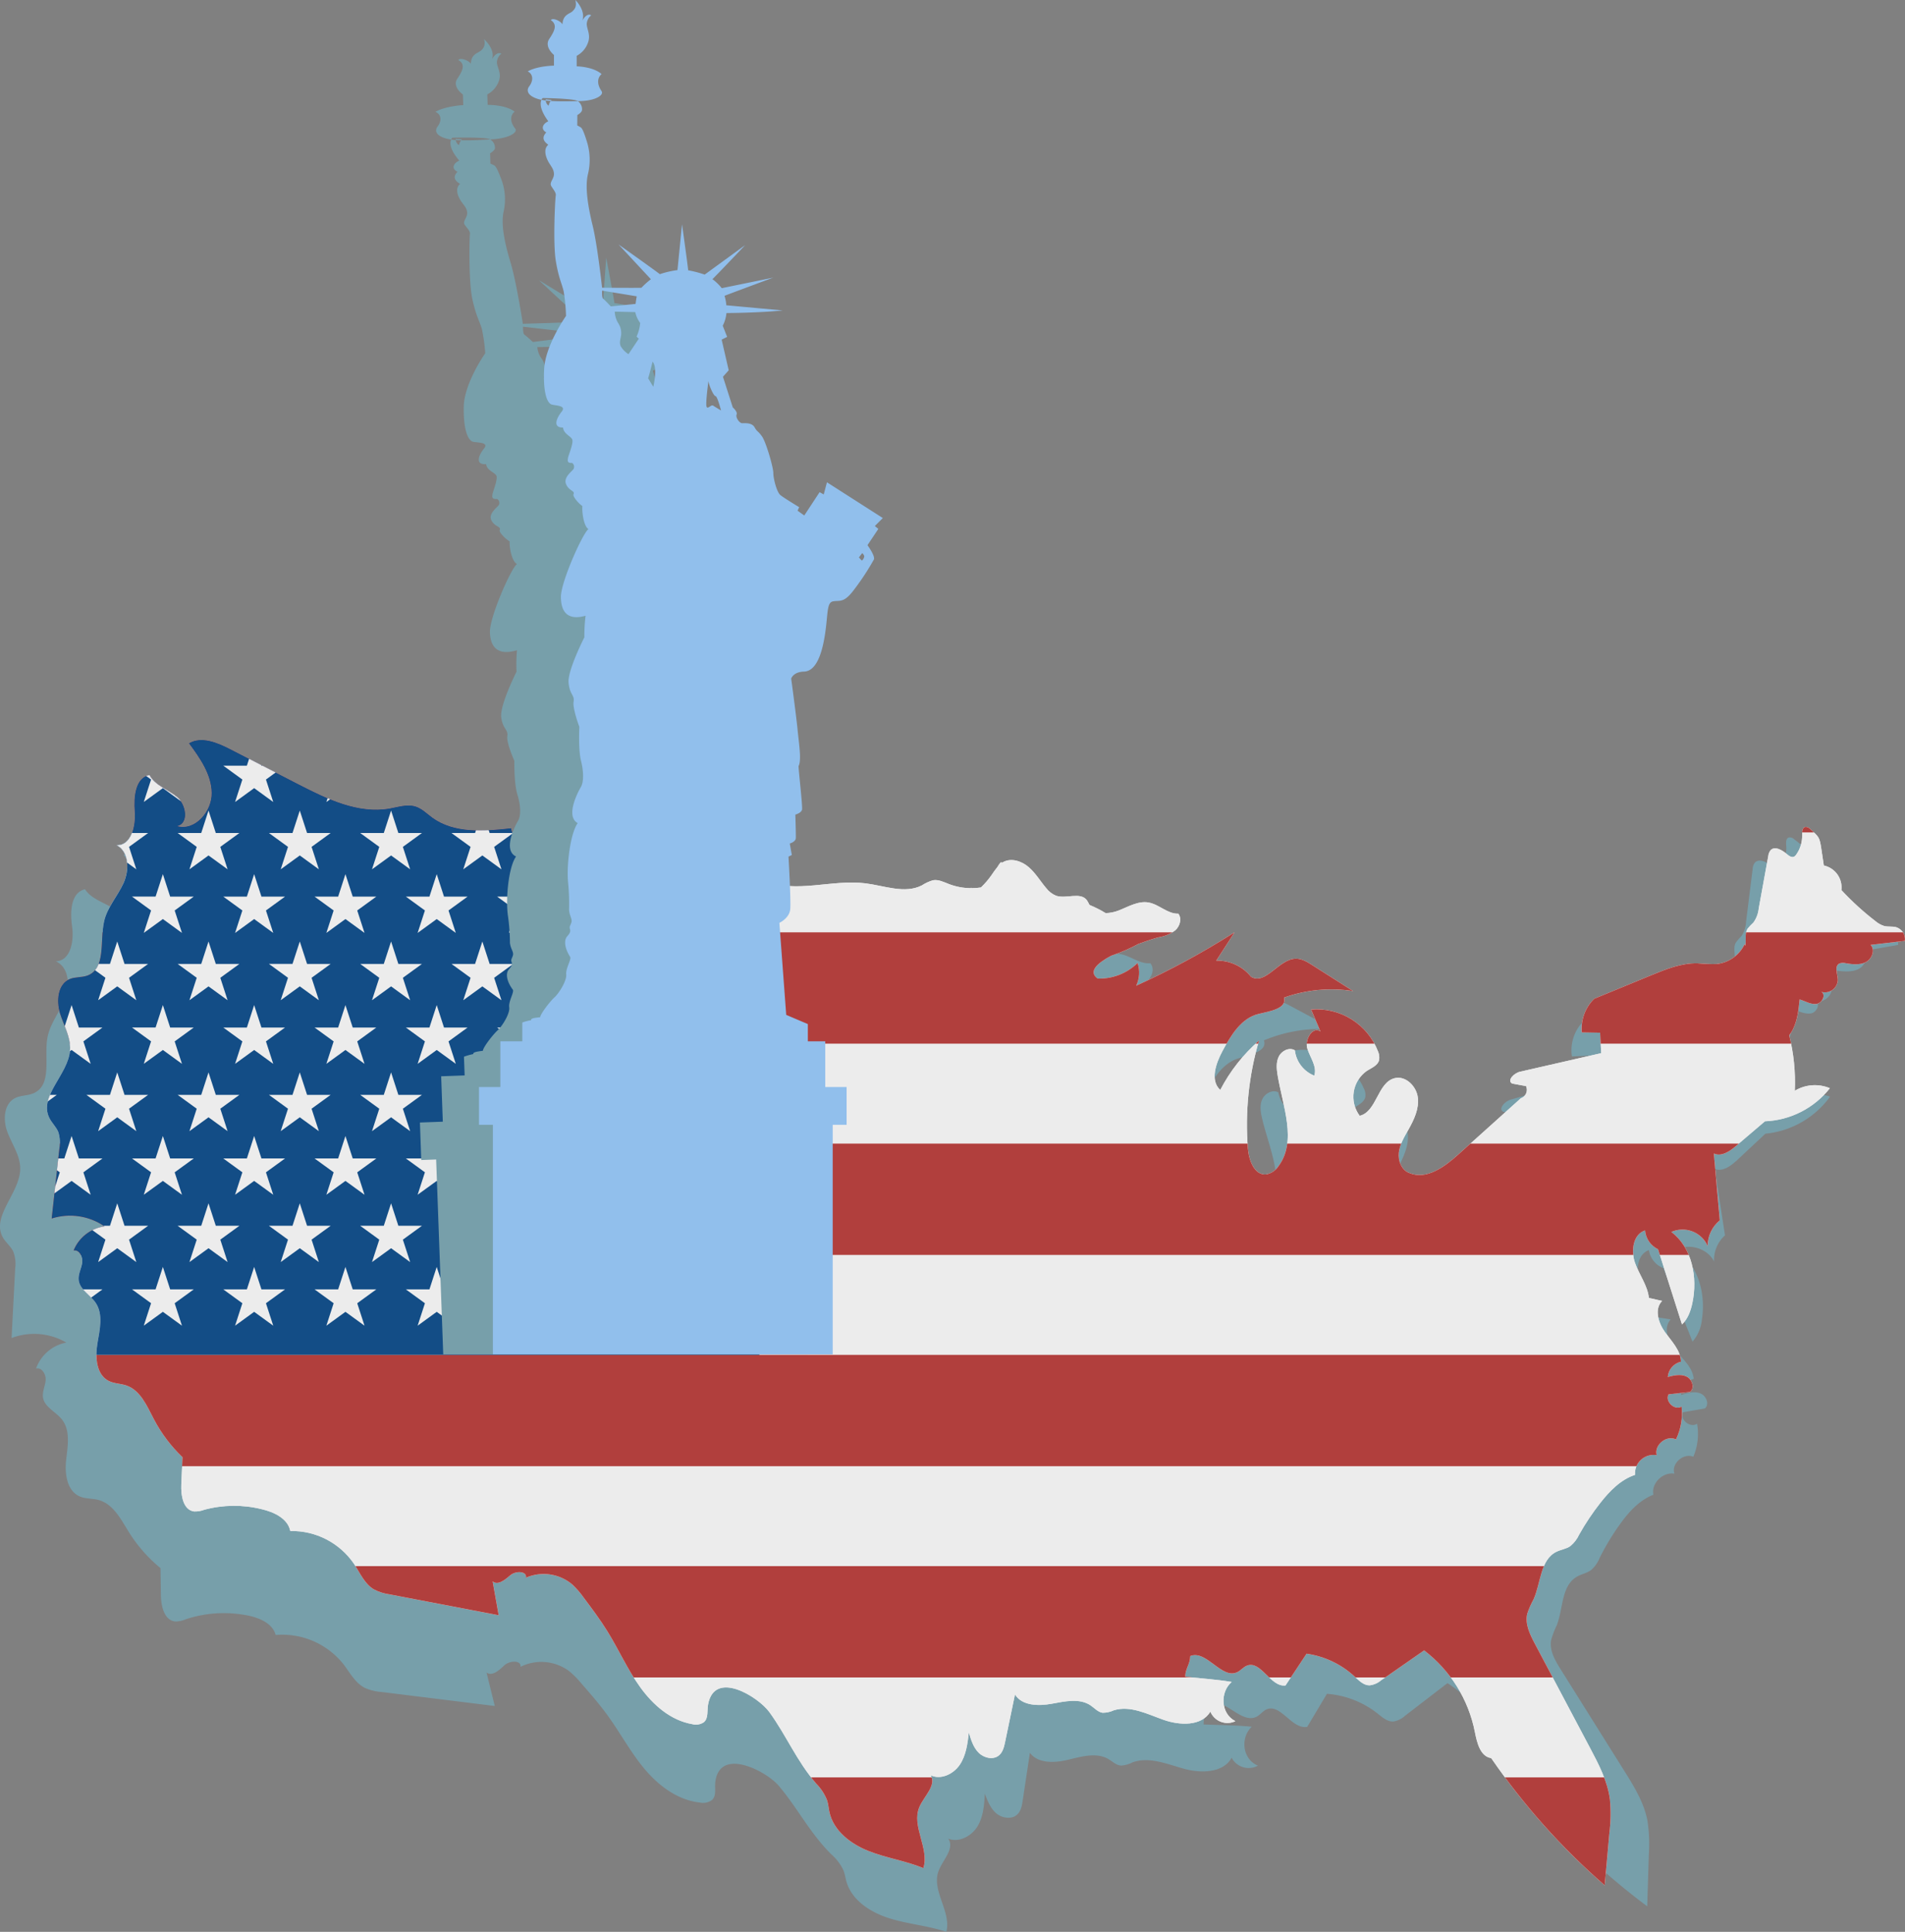<svg xmlns="http://www.w3.org/2000/svg" xmlns:xlink="http://www.w3.org/1999/xlink" width="594.065" height="602.333" viewBox="0 0 594.065 602.333">
  <rect x="0" y="0" width="594.065" height="602.333" fill="#808080" stroke="none"/>
  <defs>
    <clipPath id="clip-path">
      <path id="Path_124" data-name="Path 124" d="M624.644,257.979c-1.2-.347-2.514-.077-3.733-.373a7.874,7.874,0,0,1-2.85-1.6,86.752,86.752,0,0,1-10.523-9.609,7,7,0,0,0-5.484-7.669l-.784-5.24c-.537-3.586-.745-3.7-3.455-6.112a1.891,1.891,0,0,0-1.535-.66c-.963.207-1.016,1.533-.985,2.518a10.062,10.062,0,0,1-1.839,6.091,1.922,1.922,0,0,1-.657.646c-.724.363-1.56-.179-2.169-.711-1.5-1.308-3.859-2.744-5.2-1.27a3.692,3.692,0,0,0-.718,1.878l-2.949,16.2a9.123,9.123,0,0,1-1.644,4.423,17.034,17.034,0,0,0-1.87,1.986c-.8,1.31-.468,2.974-.565,4.5-.017.261-.05.518-.092.773l-.264-.414a10.94,10.94,0,0,1-8.7,6.124,52.156,52.156,0,0,1-5.993-.226c-5.008-.106-9.806,1.834-14.439,3.74l-17.732,7.3a13.008,13.008,0,0,0-3.87,10.492l5.7.1.337,6.375-25.322,5.793c-1.877.429-4.141,2.734-2.463,3.677l4.356.805a2.8,2.8,0,0,1-1.644,3.8l-19.611,17.634c-4.229,3.8-9.834,7.877-15.082,5.685-2.471-.832-3.651-3.813-3.347-6.4s1.714-4.893,3-7.161c1.748-3.086,3.367-6.514,2.925-10.034s-3.813-6.865-7.249-5.992c-5.342,1.358-5.516,10.418-10.871,11.727a9.863,9.863,0,0,1,2.252-14.029c1.441-.906,3.29-1.611,3.769-3.245a4.592,4.592,0,0,0-.312-2.8,20.47,20.47,0,0,0-20.848-13.044l2.917,6.837c-2.394-1.76-5,2.482-4.116,5.321s3.114,5.624,2.165,8.44a9.724,9.724,0,0,1-6.052-7.9c-1.691-1.044-4.059.1-4.97,1.863s-.745,3.88-.422,5.841c1.6,9.683,6.161,20.633.25,28.467a5.721,5.721,0,0,1-3.8,2.525c-3.656.337-5.4-4.372-5.7-8.031a93.175,93.175,0,0,1,3.452-33.673,52.265,52.265,0,0,0-12.07,15.36c-3.238-2.935-1.384-8.242.675-12.1,2.621-4.906,5.848-10.3,11.256-11.6,3.48-.836,8.92-1.649,7.941-5.093a43.758,43.758,0,0,1,21.5-2.048l-12.706-8.08c-1.561-.992-3.24-2.021-5.09-2-5.3.057-9.434,8.386-13.978,5.648a13.5,13.5,0,0,0-10.865-5.027l5.7-8.813a248.042,248.042,0,0,1-30.657,16.629,9.538,9.538,0,0,0,.442-7.094,16.948,16.948,0,0,1-12.449,4.848c-3.037-2.143-.168-4.783,4.183-7.111.157-.056.313-.11.467-.164a53.287,53.287,0,0,0,8.082-3.546c3.087-1.132,5.618-1.891,6.186-2.022a11.647,11.647,0,0,0,5.3-2.205c1.442-1.287,2.115-3.66.925-5.185-3.338.134-5.994-2.91-9.286-3.48-3.227-.56-6.3,1.322-9.353,2.509a11.76,11.76,0,0,1-4.018.806,35.249,35.249,0,0,0-5.057-2.563,9.871,9.871,0,0,0-.8-1.47c-2.036-2.695-6.474-.288-9.659-1.412a7.43,7.43,0,0,1-3.029-2.366c-1.85-2.175-3.315-4.7-5.484-6.56s-5.389-2.921-7.9-1.557c-.091.05-.173.11-.26.166-.18-.028-.361-.05-.542-.066a7.629,7.629,0,0,0-.973,1.392,32.62,32.62,0,0,0-1.927,2.648,26.143,26.143,0,0,1-3.258,3.79,19.715,19.715,0,0,1-3.009.221l.089-.185-.268.182a19.451,19.451,0,0,1-6.8-1.287c-1.6-.619-3.247-1.469-4.942-1.188a12.889,12.889,0,0,0-3.507,1.618c-5.324,2.686-11.624.1-17.539-.647-10.444-1.326-21.575,3.231-31.312-.769-7.083-2.91-14.13-10.173-20.967-6.725-2.356,1.188-4.233,3.592-6.868,3.73-2.453.129-4.467-1.758-6.519-3.108-7.881-5.188-18.222-2.928-27.624-2.136-6.98.588-15.98-1.3-17.244-8.189-8.426.95-17.754,1.679-24.6-3.333-1.683-1.233-3.2-2.805-5.184-3.437-2.6-.825-5.371.129-8.05.609-9.832,1.762-19.544-2.942-28.428-7.509L105.07,202.439c-4.031-2.073-8.969-4.138-12.858-1.813,3.414,4.634,6.974,9.679,7.078,15.435S94.18,227.95,88.62,226.454c3.634-.861,2.826-6.625-.039-9.023s-6.917-3.606-8.675-6.9c-4.442.771-4.96,6.854-4.6,11.347s-1.064,10.686-5.568,10.514c3.9,2.119,3.926,7.859,2.068,11.888s-5.031,7.487-6.027,11.811c-1.4,6.1.66,14.745-5.2,16.946-1.775.668-3.81.376-5.558,1.108-3.709,1.553-4.221,6.7-3.05,10.551s3.435,7.526,3.184,11.54c-.478,7.644-9.856,14.352-6.458,21.216.774,1.564,2.15,2.791,2.8,4.409a11.162,11.162,0,0,1,.292,5.385Q50.6,338.02,49.42,348.794A18.968,18.968,0,0,1,65.9,351.252a12.206,12.206,0,0,0-9.645,7.512c1.81-.327,2.962,2.053,2.682,3.87s-1.3,3.546-1.093,5.372c.338,2.967,3.589,4.58,5.275,7.047,2.467,3.61,1.284,8.439.559,12.752s-.335,9.741,3.593,11.663c1.677.82,3.648.771,5.416,1.371,4.432,1.5,6.458,6.446,8.634,10.59a45.913,45.913,0,0,0,8.9,11.795l-.377,8.477c-.152,3.426.57,7.976,3.971,8.43a7.911,7.911,0,0,0,3.2-.528,35.722,35.722,0,0,1,17.8-.2c3.894.888,8.235,2.911,9.015,6.829A23.457,23.457,0,0,1,143.721,456.5c1.874,2.82,3.266,6.2,6.179,7.93A15.221,15.221,0,0,0,154.892,466l33.912,6.489q-.937-5.287-1.877-10.573c1.627,1.406,3.909-.513,5.543-1.911s5.226-1.342,4.848.774a13.809,13.809,0,0,1,14.524,2.183,27.043,27.043,0,0,1,3.554,4.129c2.531,3.377,5.066,6.759,7.29,10.345,3.571,5.758,6.327,12.022,10.291,17.519s9.474,10.327,16.152,11.48a4.408,4.408,0,0,0,3.708-.611c1.435-1.279.932-3.579,1.272-5.472,1.978-10.982,15.659-2.411,19.107,2.328,5.343,7.345,8.481,15.2,14.63,22.32a15.544,15.544,0,0,1,3.391,5.2c.383,1.207.464,2.486.738,3.722,1.291,5.823,6.661,9.894,12.207,12.087s11.561,3.037,17.068,5.325c1.926-6.169-3.776-13.047-1.27-19,1.44-3.42,5.434-6.752,3.55-9.948,3.164,1.526,7.125-.37,9.085-3.287s2.418-6.555,2.822-10.046c.661,2.26,1.379,4.619,3.037,6.291s4.57,2.352,6.369.833c1.2-1.016,1.591-2.677,1.911-4.218q1.533-7.377,3.064-14.755c2.215,3.549,7.312,3.641,11.427,2.892s8.734-1.828,12.189.53c1.21.827,2.252,2.066,3.7,2.275a8.214,8.214,0,0,0,3.5-.764c5.126-1.592,10.446,1.167,15.507,2.959s11.856,2.061,14.611-2.545a5.755,5.755,0,0,0,7.806,2.97c-4.63-2.3-4.846-9.1-1.145-12.228-4.925-.8-9.655-1.1-14.506-1.607.021-2.619,1.53-3.842,1.551-6.461,5.066-2.094,9.806,7.4,14.727,4.983,1.065-.524,1.836-1.551,2.939-1.992,4.429-1.768,7.319,6.753,12.054,6.176l6.576-9.913a27.8,27.8,0,0,1,15.015,7.152c1.331,1.241,2.752,2.71,4.572,2.724a6.553,6.553,0,0,0,3.6-1.539l13.472-9.371a42.271,42.271,0,0,1,15.808,25.378c.66,3.393,1.68,7.72,5.1,8.21a211.629,211.629,0,0,0,35.393,39.652l1.455-16.235a48.3,48.3,0,0,0,.175-10.526c-.741-5.716-3.486-10.949-6.184-16.042q-8.618-16.268-17.24-32.538c-1.53-2.89-3.11-6.109-2.365-9.293a26.6,26.6,0,0,1,1.994-4.545c2.289-5.156,2.053-12.314,7.117-14.8,1.391-.683,3.016-.869,4.3-1.739a10.107,10.107,0,0,0,2.813-3.653,77.254,77.254,0,0,1,6.611-9.887c2.9-3.685,6.334-7.235,10.787-8.7a5.786,5.786,0,0,1,6.748-6.15c-.867-3.152,3.107-6.393,6.02-4.908a18.683,18.683,0,0,0,1.747-10.217c-2.15,1.322-5.261-1.614-4.064-3.835l6.693-.756c1.582-1.191.674-3.973-1.122-4.806s-3.9-.347-5.813.15a5.313,5.313,0,0,1,4.122-4.764c-.106-3.551-2.9-6.331-4.983-9.215s-3.412-7.224-.889-9.727l-4.13-.942c-.422-3.923-3.024-7.235-4.342-10.955s-.609-8.918,3.156-10.1a7.1,7.1,0,0,0,4.041,5.878l7.459,23.438c1.853-1.713,2.724-4.235,3.248-6.7,1.685-7.954-.078-17.254-6.581-22.134a8.593,8.593,0,0,1,11.331,4.338,10.358,10.358,0,0,1,3.785-7.954q-.925-10.43-1.848-20.859c2.338,1.114,4.966-.671,6.938-2.352l9-7.67a27.187,27.187,0,0,0,20.246-10.313A12.054,12.054,0,0,0,593,308.97a60.033,60.033,0,0,0-1.747-17.3,11.325,11.325,0,0,0,1.181-1.89c1.409-2.864,1.75-6.117,2.067-9.293,1.736.5,3.388,1.6,5.185,1.406s3.164-2.887,1.583-3.764a4.035,4.035,0,0,0,5.141-3.736c-.057-1.82-1.149-4.2.443-5.087a3.1,3.1,0,0,1,2.024-.109c2.116.359,4.409.637,6.309-.365s2.942-3.818,1.445-5.357l10.688-1.249A3.9,3.9,0,0,0,624.644,257.979Z" transform="translate(-47.959 -199.599)" fill="none"/>
    </clipPath>
  </defs>
  <g id="Group_6204" data-name="Group 6204" transform="translate(-37.473 -34.515)" opacity="0.85">
    <g id="Group_105" data-name="Group 105" transform="translate(37.473 34.515)">
      <g id="Group_98" data-name="Group 98" transform="translate(0 230.724)">
        <path id="Path_37" data-name="Path 37" d="M626.383,250.778c-1.259-.27-2.588.081-3.857-.138a8.187,8.187,0,0,1-3.024-1.42,88.5,88.5,0,0,1-11.392-8.932,7.028,7.028,0,0,0-6.1-7.312l-1.122-5.181c-.77-3.546-.991-3.648-3.92-5.885a1.975,1.975,0,0,0-1.617-.56c-.977.266-.95,1.593-.858,2.574a9.863,9.863,0,0,1-1.519,6.2,1.955,1.955,0,0,1-.636.685c-.721.408-1.613-.081-2.271-.573-1.62-1.213-4.13-2.5-5.414-.945a3.617,3.617,0,0,0-.625,1.922L581.98,247.56a8.946,8.946,0,0,1-1.419,4.517,17.2,17.2,0,0,0-1.8,2.1c-.739,1.357-.3,3-.306,4.531,0,.261-.021.52-.048.777l-.3-.4a11.244,11.244,0,0,1-8.563,6.656,54.971,54.971,0,0,1-6.169.151c-5.15.207-9.961,2.443-14.6,4.636l-17.769,8.393a12.807,12.807,0,0,0-3.336,10.714l5.864-.259.734,6.341-25.658,7.367c-1.9.547-4.087,2.988-2.3,3.825l4.524.53a2.782,2.782,0,0,1-1.459,3.9L490.3,330.165c-4.113,4.061-9.62,8.479-15.145,6.621-2.588-.676-3.98-3.578-3.827-6.182s1.462-4.99,2.644-7.335c1.607-3.189,3.061-6.713,2.393-10.2s-4.333-6.615-7.81-5.528c-5.4,1.69-5.033,10.745-10.453,12.386-3.76-3.906-3.027-11.013,1.459-14.144,1.426-1,3.283-1.814,3.676-3.476a4.472,4.472,0,0,0-.491-2.77c-3.568-8.12-13.238-13.221-22.205-11.715l3.41,6.643c-2.566-1.609-4.981,2.788-3.9,5.567s3.539,5.419,2.735,8.289a9.77,9.77,0,0,1-6.695-7.505c-1.8-.935-4.162.351-4.991,2.171s-.53,3.92-.078,5.857c2.228,9.564,7.582,20.21,1.987,28.4A5.905,5.905,0,0,1,429.261,340c-3.734.565-5.813-4.026-6.341-7.66a90.7,90.7,0,0,1,1.5-33.825A52.493,52.493,0,0,0,412.955,314.6c-3.5-2.725-1.923-8.14-.042-12.116,2.393-5.061,5.379-10.647,10.855-12.282,3.525-1.052,9.062-2.2,7.849-5.581a46.27,46.27,0,0,1,21.955-3.389l-13.543-7.271c-1.664-.893-3.451-1.813-5.349-1.677-5.445.388-9.181,8.959-14.014,6.51a14.063,14.063,0,0,0-11.466-4.337q2.66-4.579,5.319-9.154a257.473,257.473,0,0,1-30.476,18.516,9.293,9.293,0,0,0,.022-7.108,17.715,17.715,0,0,1-12.491,5.618c-3.249-1.948-.464-4.763,3.863-7.36l.47-.193a55.561,55.561,0,0,0,8.087-4.045c3.1-1.322,5.656-2.239,6.231-2.405a12.173,12.173,0,0,0,5.307-2.532c1.4-1.377,1.951-3.786.636-5.234-3.42.342-6.334-2.528-9.748-2.892-3.35-.358-6.39,1.712-9.453,3.089a12.414,12.414,0,0,1-4.08,1.057,36.6,36.6,0,0,0-5.35-2.243,9.739,9.739,0,0,0-.908-1.417c-2.256-2.562-6.667.117-10.007-.805a7.632,7.632,0,0,1-3.255-2.171c-2.032-2.056-3.69-4.488-6.031-6.207s-5.713-2.579-8.207-1.059c-.091.056-.171.122-.257.182-.186-.015-.373-.027-.56-.031a7.541,7.541,0,0,0-.914,1.451,32.592,32.592,0,0,0-1.82,2.763,26.328,26.328,0,0,1-3.115,3.987,21.121,21.121,0,0,1-3.078.409l.081-.19-.264.2a20.559,20.559,0,0,1-7.061-.86c-1.683-.518-3.426-1.263-5.147-.878a13.427,13.427,0,0,0-3.5,1.836c-5.305,3.013-11.934.83-18.054.45-10.808-.669-21.962,4.576-32.208,1.192-7.452-2.461-15.131-9.269-21.944-5.4-2.348,1.333-4.13,3.849-6.827,4.152-2.512.282-4.695-1.476-6.885-2.695-8.411-4.685-18.893-1.782-28.5-.4-7.132,1.025-16.492-.3-18.208-7.1-8.6,1.477-18.134,2.787-25.466-1.788-1.8-1.125-3.454-2.6-5.533-3.105-2.716-.661-5.508.464-8.232,1.111-9.99,2.375-20.253-1.714-29.653-5.716l-22.63-9.635c-4.267-1.817-9.463-3.57-13.318-1,3.789,4.412,7.753,9.224,8.208,14.964S79.709,254,73.908,252.852c3.681-1.087,2.5-6.79-.588-9s-7.325-3.167-9.331-6.348c-4.514,1.05-4.678,7.153-4.035,11.616s-.443,10.732-5.08,10.843c4.133,1.87,4.51,7.6,2.847,11.737s-4.713,7.788-5.472,12.166c-1.072,6.175,1.575,14.676-4.307,17.241-1.782.776-3.891.614-5.642,1.453-3.716,1.781-3.927,6.955-2.491,10.721s3.986,7.3,3.972,11.319c-.027,7.66-9.251,14.943-5.343,21.581.89,1.514,2.376,2.651,3.143,4.226a10.84,10.84,0,0,1,.626,5.357l-1.124,21.656a19.987,19.987,0,0,1,17.08,1.421,12.508,12.508,0,0,0-9.448,8.1c1.839-.44,3.166,1.863,2.99,3.7s-1.121,3.62-.8,5.431c.528,2.941,3.966,4.347,5.846,6.7,2.753,3.449,1.834,8.344,1.35,12.693s.249,9.744,4.4,11.417c1.774.714,3.793.542,5.646,1.03,4.644,1.223,7.026,6.029,9.514,10.029a46,46,0,0,0,9.86,11.216q.063,4.243.129,8.484c.052,3.43,1.071,7.927,4.59,8.166a8.331,8.331,0,0,0,3.256-.727,37.769,37.769,0,0,1,18.268-1.315c4.054.642,8.637,2.39,9.676,6.252a24.358,24.358,0,0,1,21.048,9c2.1,2.7,3.732,5.985,6.827,7.529a15.981,15.981,0,0,0,5.224,1.254l35.226,4.355q-1.285-5.218-2.572-10.436c1.757,1.3,3.985-.758,5.578-2.254s5.284-1.666,5.026.47a14.536,14.536,0,0,1,15.051,1.269,27.233,27.233,0,0,1,3.9,3.9c2.805,3.212,5.614,6.428,8.116,9.869,4.02,5.525,7.23,11.6,11.635,16.843s10.359,9.716,17.287,10.449a4.645,4.645,0,0,0,3.772-.841c1.4-1.367.739-3.631.974-5.542,1.363-11.086,15.937-3.386,19.767,1.129,5.934,7,9.634,14.64,16.383,21.363a15.493,15.493,0,0,1,3.8,4.981c.467,1.18.628,2.451.985,3.669,1.68,5.73,7.442,9.458,13.272,11.3s12.059,2.309,17.855,4.247c1.6-6.278-4.672-12.787-2.461-18.889,1.27-3.5,5.171-7.08,3.041-10.152,3.343,1.326,7.3-.815,9.132-3.849s2.084-6.695,2.286-10.2c.816,2.214,1.7,4.524,3.5,6.088s4.837,2.062,6.591.433c1.174-1.089,1.472-2.771,1.706-4.33q1.126-7.459,2.25-14.918c2.491,3.4,7.73,3.175,11.912,2.171s8.859-2.372,12.551-.233c1.294.749,2.439,1.922,3.941,2.039a8.666,8.666,0,0,0,3.551-.983c5.17-1.909,10.8.512,16.108,1.983s12.3,1.317,14.851-3.455a5.989,5.989,0,0,0,8.2,2.477c-4.9-2.008-5.53-8.777-1.919-12.134-5.107-.488-9.983-.5-15-.7-.138-2.616,1.338-3.931,1.2-6.546,5.078-2.407,10.523,6.776,15.428,4.052,1.064-.59,1.793-1.663,2.9-2.172,4.443-2.042,7.93,6.284,12.758,5.412q3.075-5.155,6.151-10.307a28.962,28.962,0,0,1,15.857,6.2c1.441,1.154,2.991,2.532,4.86,2.432a6.842,6.842,0,0,0,3.607-1.761l13.269-10.2a42.14,42.14,0,0,1,17.781,24.341c.883,3.347,2.194,7.6,5.74,7.876a213.8,213.8,0,0,0,38.763,37.365q.254-8.149.507-16.3a46.975,46.975,0,0,0-.46-10.517c-1.11-5.659-4.247-10.711-7.328-15.625l-19.685-31.4c-1.748-2.79-3.567-5.9-3-9.128a26.162,26.162,0,0,1,1.772-4.661c2.039-5.29,1.36-12.421,6.409-15.221,1.388-.77,3.045-1.058,4.312-2.006a10.15,10.15,0,0,0,2.668-3.822,77.145,77.145,0,0,1,6.189-10.281c2.755-3.86,6.066-7.618,10.551-9.364-.751-3.511,2.924-7.187,6.555-6.56-1.082-3.092,2.8-6.574,5.885-5.276a18.2,18.2,0,0,0,1.173-10.307c-2.127,1.455-5.5-1.282-4.407-3.574l6.829-1.174c1.551-1.286.45-4.007-1.445-4.725s-4.024-.1-5.961.513a5.362,5.362,0,0,1,3.943-5.015c-.324-3.539-3.368-6.138-5.679-8.885s-3.943-7-1.5-9.655l-4.3-.682c-.671-3.89-3.546-7.031-5.125-10.661s-1.168-8.865,2.628-10.278a7.1,7.1,0,0,0,4.509,5.614l9.086,22.929a12.27,12.27,0,0,0,2.928-6.895c1.248-8.045-1.129-17.216-8.1-21.681,4.057-2.273,9.919-.488,11.9,3.621a10.243,10.243,0,0,1,3.4-8.175q-1.585-10.354-3.167-20.706c2.47.966,5.059-.981,6.982-2.783L588,313.72a28.253,28.253,0,0,0,20.168-11.56,12.719,12.719,0,0,0-11.185,1.494,58.467,58.467,0,0,0-2.846-17.163,11.318,11.318,0,0,0,1.1-1.96c1.273-2.946,1.426-6.215,1.558-9.4,1.814.4,3.578,1.389,5.412,1.078s3.073-3.079,1.4-3.855c2.463.7,5.287-1.567,5.054-4.05-.17-1.814-1.435-4.123.145-5.105a3.277,3.277,0,0,1,2.071-.236c2.2.226,4.569.359,6.458-.759s2.79-4,1.159-5.438l10.9-1.915A3.9,3.9,0,0,0,626.383,250.778Z" transform="translate(-37.473 -190.965)" fill="#76a4b2" style="mix-blend-mode: multiply;isolation: isolate"/>
        <g id="Group_77" data-name="Group 77" transform="translate(14.655)">
          <g id="Group_76" data-name="Group 76" clip-path="url(#clip-path)">
            <g id="Group_75" data-name="Group 75" transform="translate(-64.989 -5.896)">
              <g id="Group_59" data-name="Group 59" transform="translate(0)">
                <rect id="Rectangle_3" data-name="Rectangle 3" width="750.747" height="363.396" fill="#fff"/>
                <g id="Group_58" data-name="Group 58">
                  <rect id="Rectangle_4" data-name="Rectangle 4" width="750.747" height="34.715" fill="#ba3431"/>
                  <rect id="Rectangle_5" data-name="Rectangle 5" width="750.747" height="34.715" transform="translate(0 65.869)" fill="#ba3431"/>
                  <rect id="Rectangle_6" data-name="Rectangle 6" width="750.747" height="34.715" transform="translate(0 131.739)" fill="#ba3431"/>
                  <rect id="Rectangle_7" data-name="Rectangle 7" width="750.747" height="34.715" transform="translate(0 197.608)" fill="#ba3431"/>
                  <rect id="Rectangle_8" data-name="Rectangle 8" width="750.747" height="34.715" transform="translate(0 263.477)" fill="#ba3431"/>
                  <rect id="Rectangle_9" data-name="Rectangle 9" width="750.747" height="34.715" transform="translate(0 329.346)" fill="#ba3431"/>
                </g>
              </g>
              <rect id="Rectangle_10" data-name="Rectangle 10" width="287.143" height="197.608" transform="translate(0)" fill="#0e5a7f"/>
              <g id="Group_74" data-name="Group 74" transform="translate(6.1 6.906)">
                <g id="Group_62" data-name="Group 62">
                  <g id="Group_60" data-name="Group 60">
                    <path id="Path_38" data-name="Path 38" d="M15.452,200.321l2.273,7h7.356l-5.951,4.324,2.273,7-5.951-4.324L9.5,218.637l2.273-7-5.951-4.324h7.356Z" transform="translate(-5.823 -200.321)" fill="#fff"/>
                    <path id="Path_39" data-name="Path 39" d="M35.819,200.321l2.273,7h7.356L39.5,211.641l2.273,7-5.951-4.324-5.951,4.324,2.273-7-5.951-4.324h7.356Z" transform="translate(2.275 -200.321)" fill="#fff"/>
                    <path id="Path_40" data-name="Path 40" d="M56.187,200.321l2.273,7h7.356l-5.951,4.324,2.273,7-5.951-4.324-5.951,4.324,2.273-7-5.951-4.324h7.356Z" transform="translate(10.373 -200.321)" fill="#fff"/>
                    <path id="Path_41" data-name="Path 41" d="M76.554,200.321l2.273,7h7.356l-5.951,4.324,2.273,7-5.951-4.324L70.6,218.637l2.273-7-5.951-4.324H74.28Z" transform="translate(18.472 -200.321)" fill="#fff"/>
                    <path id="Path_42" data-name="Path 42" d="M96.921,200.321l2.273,7h7.356l-5.951,4.324,2.273,7-5.951-4.324-5.951,4.324,2.273-7-5.951-4.324h7.356Z" transform="translate(26.57 -200.321)" fill="#fff"/>
                    <path id="Path_43" data-name="Path 43" d="M117.288,200.321l2.273,7h7.356l-5.951,4.324,2.273,7-5.951-4.324-5.951,4.324,2.273-7-5.951-4.324h7.356Z" transform="translate(34.669 -200.321)" fill="#fff"/>
                    <path id="Path_44" data-name="Path 44" d="M137.655,200.321l2.273,7h7.356l-5.951,4.324,2.273,7-5.951-4.324-5.951,4.324,2.273-7-5.951-4.324h7.356Z" transform="translate(42.767 -200.321)" fill="#fff"/>
                    <path id="Path_45" data-name="Path 45" d="M158.022,200.321l2.273,7h7.356l-5.951,4.324,2.273,7-5.951-4.324-5.951,4.324,2.273-7-5.951-4.324h7.356Z" transform="translate(50.865 -200.321)" fill="#fff"/>
                    <path id="Path_46" data-name="Path 46" d="M178.389,200.321l2.273,7h7.356l-5.951,4.324,2.273,7-5.951-4.324-5.951,4.324,2.273-7-5.951-4.324h7.356Z" transform="translate(58.964 -200.321)" fill="#fff"/>
                    <path id="Path_47" data-name="Path 47" d="M198.756,200.321l2.273,7h7.356l-5.951,4.324,2.273,7-5.951-4.324-5.951,4.324,2.273-7-5.951-4.324h7.356Z" transform="translate(67.062 -200.321)" fill="#fff"/>
                  </g>
                  <g id="Group_61" data-name="Group 61" transform="translate(14.233 20.991)">
                    <path id="Path_48" data-name="Path 48" d="M25.636,215.341l2.273,7h7.356l-5.951,4.324,2.273,7-5.951-4.324-5.951,4.324,2.273-7-5.951-4.324h7.356Z" transform="translate(-16.007 -215.341)" fill="#fff"/>
                    <path id="Path_49" data-name="Path 49" d="M46,215.341l2.273,7h7.356l-5.951,4.324,2.273,7L46,229.333l-5.951,4.324,2.273-7-5.951-4.324H43.73Z" transform="translate(-7.908 -215.341)" fill="#fff"/>
                    <path id="Path_50" data-name="Path 50" d="M66.37,215.341l2.273,7H76l-5.951,4.324,2.273,7-5.951-4.324-5.951,4.324,2.273-7-5.951-4.324H64.1Z" transform="translate(0.19 -215.341)" fill="#fff"/>
                    <path id="Path_51" data-name="Path 51" d="M86.737,215.341l2.273,7h7.356l-5.951,4.324,2.273,7-5.951-4.324-5.951,4.324,2.273-7-5.951-4.324h7.356Z" transform="translate(8.288 -215.341)" fill="#fff"/>
                    <path id="Path_52" data-name="Path 52" d="M107.1,215.341l2.273,7h7.356l-5.951,4.324,2.273,7-5.951-4.324-5.951,4.324,2.273-7-5.951-4.324h7.356Z" transform="translate(16.387 -215.341)" fill="#fff"/>
                    <path id="Path_53" data-name="Path 53" d="M127.471,215.341l2.273,7H137.1l-5.951,4.324,2.273,7-5.951-4.324-5.951,4.324,2.273-7-5.951-4.324H125.2Z" transform="translate(24.485 -215.341)" fill="#fff"/>
                    <path id="Path_54" data-name="Path 54" d="M147.838,215.341l2.273,7h7.356l-5.951,4.324,2.273,7-5.951-4.324-5.951,4.324,2.273-7-5.951-4.324h7.356Z" transform="translate(32.583 -215.341)" fill="#fff"/>
                    <path id="Path_55" data-name="Path 55" d="M168.205,215.341l2.273,7h7.356l-5.951,4.324,2.273,7-5.951-4.324-5.951,4.324,2.273-7-5.951-4.324h7.356Z" transform="translate(40.682 -215.341)" fill="#fff"/>
                    <path id="Path_56" data-name="Path 56" d="M188.572,215.341l2.273,7H198.2l-5.951,4.324,2.273,7-5.951-4.324-5.951,4.324,2.273-7-5.951-4.324H186.3Z" transform="translate(48.78 -215.341)" fill="#fff"/>
                  </g>
                </g>
                <g id="Group_65" data-name="Group 65" transform="translate(0 40.821)">
                  <g id="Group_63" data-name="Group 63">
                    <path id="Path_57" data-name="Path 57" d="M15.452,229.529l2.273,7h7.356l-5.951,4.324,2.273,7-5.951-4.324L9.5,247.845l2.273-7-5.951-4.324h7.356Z" transform="translate(-5.823 -229.529)" fill="#fff"/>
                    <path id="Path_58" data-name="Path 58" d="M35.819,229.529l2.273,7h7.356L39.5,240.849l2.273,7-5.951-4.324-5.951,4.324,2.273-7-5.951-4.324h7.356Z" transform="translate(2.275 -229.529)" fill="#fff"/>
                    <path id="Path_59" data-name="Path 59" d="M56.187,229.529l2.273,7h7.356l-5.951,4.324,2.273,7-5.951-4.324-5.951,4.324,2.273-7-5.951-4.324h7.356Z" transform="translate(10.373 -229.529)" fill="#fff"/>
                    <path id="Path_60" data-name="Path 60" d="M76.554,229.529l2.273,7h7.356l-5.951,4.324,2.273,7-5.951-4.324L70.6,247.845l2.273-7-5.951-4.324H74.28Z" transform="translate(18.472 -229.529)" fill="#fff"/>
                    <path id="Path_61" data-name="Path 61" d="M96.921,229.529l2.273,7h7.356l-5.951,4.324,2.273,7-5.951-4.324-5.951,4.324,2.273-7-5.951-4.324h7.356Z" transform="translate(26.57 -229.529)" fill="#fff"/>
                    <path id="Path_62" data-name="Path 62" d="M117.288,229.529l2.273,7h7.356l-5.951,4.324,2.273,7-5.951-4.324-5.951,4.324,2.273-7-5.951-4.324h7.356Z" transform="translate(34.669 -229.529)" fill="#fff"/>
                    <path id="Path_63" data-name="Path 63" d="M137.655,229.529l2.273,7h7.356l-5.951,4.324,2.273,7-5.951-4.324-5.951,4.324,2.273-7-5.951-4.324h7.356Z" transform="translate(42.767 -229.529)" fill="#fff"/>
                    <path id="Path_64" data-name="Path 64" d="M158.022,229.529l2.273,7h7.356l-5.951,4.324,2.273,7-5.951-4.324-5.951,4.324,2.273-7-5.951-4.324h7.356Z" transform="translate(50.865 -229.529)" fill="#fff"/>
                    <path id="Path_65" data-name="Path 65" d="M178.389,229.529l2.273,7h7.356l-5.951,4.324,2.273,7-5.951-4.324-5.951,4.324,2.273-7-5.951-4.324h7.356Z" transform="translate(58.964 -229.529)" fill="#fff"/>
                    <path id="Path_66" data-name="Path 66" d="M198.756,229.529l2.273,7h7.356l-5.951,4.324,2.273,7-5.951-4.324-5.951,4.324,2.273-7-5.951-4.324h7.356Z" transform="translate(67.062 -229.529)" fill="#fff"/>
                  </g>
                  <g id="Group_64" data-name="Group 64" transform="translate(14.233 20.991)">
                    <path id="Path_67" data-name="Path 67" d="M25.636,244.548l2.273,7h7.356l-5.951,4.324,2.273,7-5.951-4.324-5.951,4.324,2.273-7-5.951-4.324h7.356Z" transform="translate(-16.007 -244.548)" fill="#fff"/>
                    <path id="Path_68" data-name="Path 68" d="M46,244.548l2.273,7h7.356l-5.951,4.324,2.273,7L46,258.54l-5.951,4.324,2.273-7-5.951-4.324H43.73Z" transform="translate(-7.908 -244.548)" fill="#fff"/>
                    <path id="Path_69" data-name="Path 69" d="M66.37,244.548l2.273,7H76l-5.951,4.324,2.273,7L66.37,258.54l-5.951,4.324,2.273-7-5.951-4.324H64.1Z" transform="translate(0.19 -244.548)" fill="#fff"/>
                    <path id="Path_70" data-name="Path 70" d="M86.737,244.548l2.273,7h7.356l-5.951,4.324,2.273,7-5.951-4.324-5.951,4.324,2.273-7-5.951-4.324h7.356Z" transform="translate(8.288 -244.548)" fill="#fff"/>
                    <path id="Path_71" data-name="Path 71" d="M107.1,244.548l2.273,7h7.356l-5.951,4.324,2.273,7L107.1,258.54l-5.951,4.324,2.273-7-5.951-4.324h7.356Z" transform="translate(16.387 -244.548)" fill="#fff"/>
                    <path id="Path_72" data-name="Path 72" d="M127.471,244.548l2.273,7H137.1l-5.951,4.324,2.273,7-5.951-4.324-5.951,4.324,2.273-7-5.951-4.324H125.2Z" transform="translate(24.485 -244.548)" fill="#fff"/>
                    <path id="Path_73" data-name="Path 73" d="M147.838,244.548l2.273,7h7.356l-5.951,4.324,2.273,7-5.951-4.324-5.951,4.324,2.273-7-5.951-4.324h7.356Z" transform="translate(32.583 -244.548)" fill="#fff"/>
                    <path id="Path_74" data-name="Path 74" d="M168.205,244.548l2.273,7h7.356l-5.951,4.324,2.273,7-5.951-4.324-5.951,4.324,2.273-7-5.951-4.324h7.356Z" transform="translate(40.682 -244.548)" fill="#fff"/>
                    <path id="Path_75" data-name="Path 75" d="M188.572,244.548l2.273,7H198.2l-5.951,4.324,2.273,7-5.951-4.324-5.951,4.324,2.273-7-5.951-4.324H186.3Z" transform="translate(48.78 -244.548)" fill="#fff"/>
                  </g>
                </g>
                <g id="Group_68" data-name="Group 68" transform="translate(0 81.642)">
                  <g id="Group_66" data-name="Group 66">
                    <path id="Path_76" data-name="Path 76" d="M15.452,258.736l2.273,7h7.356l-5.951,4.324,2.273,7-5.951-4.324L9.5,277.052l2.273-7-5.951-4.324h7.356Z" transform="translate(-5.823 -258.736)" fill="#fff"/>
                    <path id="Path_77" data-name="Path 77" d="M35.819,258.736l2.273,7h7.356L39.5,270.056l2.273,7-5.951-4.324-5.951,4.324,2.273-7-5.951-4.324h7.356Z" transform="translate(2.275 -258.736)" fill="#fff"/>
                    <path id="Path_78" data-name="Path 78" d="M56.187,258.736l2.273,7h7.356l-5.951,4.324,2.273,7-5.951-4.324-5.951,4.324,2.273-7-5.951-4.324h7.356Z" transform="translate(10.373 -258.736)" fill="#fff"/>
                    <path id="Path_79" data-name="Path 79" d="M76.554,258.736l2.273,7h7.356l-5.951,4.324,2.273,7-5.951-4.324L70.6,277.052l2.273-7-5.951-4.324H74.28Z" transform="translate(18.472 -258.736)" fill="#fff"/>
                    <path id="Path_80" data-name="Path 80" d="M96.921,258.736l2.273,7h7.356l-5.951,4.324,2.273,7-5.951-4.324-5.951,4.324,2.273-7-5.951-4.324h7.356Z" transform="translate(26.57 -258.736)" fill="#fff"/>
                    <path id="Path_81" data-name="Path 81" d="M117.288,258.736l2.273,7h7.356l-5.951,4.324,2.273,7-5.951-4.324-5.951,4.324,2.273-7-5.951-4.324h7.356Z" transform="translate(34.669 -258.736)" fill="#fff"/>
                    <path id="Path_82" data-name="Path 82" d="M137.655,258.736l2.273,7h7.356l-5.951,4.324,2.273,7-5.951-4.324-5.951,4.324,2.273-7-5.951-4.324h7.356Z" transform="translate(42.767 -258.736)" fill="#fff"/>
                    <path id="Path_83" data-name="Path 83" d="M158.022,258.736l2.273,7h7.356l-5.951,4.324,2.273,7-5.951-4.324-5.951,4.324,2.273-7-5.951-4.324h7.356Z" transform="translate(50.865 -258.736)" fill="#fff"/>
                    <path id="Path_84" data-name="Path 84" d="M178.389,258.736l2.273,7h7.356l-5.951,4.324,2.273,7-5.951-4.324-5.951,4.324,2.273-7-5.951-4.324h7.356Z" transform="translate(58.964 -258.736)" fill="#fff"/>
                    <path id="Path_85" data-name="Path 85" d="M198.756,258.736l2.273,7h7.356l-5.951,4.324,2.273,7-5.951-4.324-5.951,4.324,2.273-7-5.951-4.324h7.356Z" transform="translate(67.062 -258.736)" fill="#fff"/>
                  </g>
                  <g id="Group_67" data-name="Group 67" transform="translate(14.233 20.991)">
                    <path id="Path_86" data-name="Path 86" d="M25.636,273.756l2.273,7h7.356l-5.951,4.324,2.273,7-5.951-4.324-5.951,4.324,2.273-7-5.951-4.324h7.356Z" transform="translate(-16.007 -273.756)" fill="#fff"/>
                    <path id="Path_87" data-name="Path 87" d="M46,273.756l2.273,7h7.356l-5.951,4.324,2.273,7L46,287.748l-5.951,4.324,2.273-7-5.951-4.324H43.73Z" transform="translate(-7.908 -273.756)" fill="#fff"/>
                    <path id="Path_88" data-name="Path 88" d="M66.37,273.756l2.273,7H76l-5.951,4.324,2.273,7-5.951-4.324-5.951,4.324,2.273-7-5.951-4.324H64.1Z" transform="translate(0.19 -273.756)" fill="#fff"/>
                    <path id="Path_89" data-name="Path 89" d="M86.737,273.756l2.273,7h7.356l-5.951,4.324,2.273,7-5.951-4.324-5.951,4.324,2.273-7-5.951-4.324h7.356Z" transform="translate(8.288 -273.756)" fill="#fff"/>
                    <path id="Path_90" data-name="Path 90" d="M107.1,273.756l2.273,7h7.356l-5.951,4.324,2.273,7-5.951-4.324-5.951,4.324,2.273-7-5.951-4.324h7.356Z" transform="translate(16.387 -273.756)" fill="#fff"/>
                    <path id="Path_91" data-name="Path 91" d="M127.471,273.756l2.273,7H137.1l-5.951,4.324,2.273,7-5.951-4.324-5.951,4.324,2.273-7-5.951-4.324H125.2Z" transform="translate(24.485 -273.756)" fill="#fff"/>
                    <path id="Path_92" data-name="Path 92" d="M147.838,273.756l2.273,7h7.356l-5.951,4.324,2.273,7-5.951-4.324-5.951,4.324,2.273-7-5.951-4.324h7.356Z" transform="translate(32.583 -273.756)" fill="#fff"/>
                    <path id="Path_93" data-name="Path 93" d="M168.205,273.756l2.273,7h7.356l-5.951,4.324,2.273,7-5.951-4.324-5.951,4.324,2.273-7-5.951-4.324h7.356Z" transform="translate(40.682 -273.756)" fill="#fff"/>
                    <path id="Path_94" data-name="Path 94" d="M188.572,273.756l2.273,7H198.2l-5.951,4.324,2.273,7-5.951-4.324-5.951,4.324,2.273-7-5.951-4.324H186.3Z" transform="translate(48.78 -273.756)" fill="#fff"/>
                  </g>
                </g>
                <g id="Group_71" data-name="Group 71" transform="translate(0 122.463)">
                  <g id="Group_69" data-name="Group 69">
                    <path id="Path_95" data-name="Path 95" d="M15.452,287.944l2.273,7h7.356l-5.951,4.324,2.273,7-5.951-4.324L9.5,306.26l2.273-7L5.823,294.94h7.356Z" transform="translate(-5.823 -287.944)" fill="#fff"/>
                    <path id="Path_96" data-name="Path 96" d="M35.819,287.944l2.273,7h7.356L39.5,299.264l2.273,7-5.951-4.324-5.951,4.324,2.273-7L26.19,294.94h7.356Z" transform="translate(2.275 -287.944)" fill="#fff"/>
                    <path id="Path_97" data-name="Path 97" d="M56.187,287.944l2.273,7h7.356l-5.951,4.324,2.273,7-5.951-4.324-5.951,4.324,2.273-7-5.951-4.324h7.356Z" transform="translate(10.373 -287.944)" fill="#fff"/>
                    <path id="Path_98" data-name="Path 98" d="M76.554,287.944l2.273,7h7.356l-5.951,4.324,2.273,7-5.951-4.324L70.6,306.26l2.273-7-5.951-4.324H74.28Z" transform="translate(18.472 -287.944)" fill="#fff"/>
                    <path id="Path_99" data-name="Path 99" d="M96.921,287.944l2.273,7h7.356l-5.951,4.324,2.273,7-5.951-4.324-5.951,4.324,2.273-7-5.951-4.324h7.356Z" transform="translate(26.57 -287.944)" fill="#fff"/>
                    <path id="Path_100" data-name="Path 100" d="M117.288,287.944l2.273,7h7.356l-5.951,4.324,2.273,7-5.951-4.324-5.951,4.324,2.273-7-5.951-4.324h7.356Z" transform="translate(34.669 -287.944)" fill="#fff"/>
                    <path id="Path_101" data-name="Path 101" d="M137.655,287.944l2.273,7h7.356l-5.951,4.324,2.273,7-5.951-4.324L131.7,306.26l2.273-7-5.951-4.324h7.356Z" transform="translate(42.767 -287.944)" fill="#fff"/>
                    <path id="Path_102" data-name="Path 102" d="M158.022,287.944l2.273,7h7.356l-5.951,4.324,2.273,7-5.951-4.324-5.951,4.324,2.273-7-5.951-4.324h7.356Z" transform="translate(50.865 -287.944)" fill="#fff"/>
                    <path id="Path_103" data-name="Path 103" d="M178.389,287.944l2.273,7h7.356l-5.951,4.324,2.273,7-5.951-4.324-5.951,4.324,2.273-7-5.951-4.324h7.356Z" transform="translate(58.964 -287.944)" fill="#fff"/>
                    <path id="Path_104" data-name="Path 104" d="M198.756,287.944l2.273,7h7.356l-5.951,4.324,2.273,7-5.951-4.324L192.8,306.26l2.273-7-5.951-4.324h7.356Z" transform="translate(67.062 -287.944)" fill="#fff"/>
                  </g>
                  <g id="Group_70" data-name="Group 70" transform="translate(14.233 20.991)">
                    <path id="Path_105" data-name="Path 105" d="M25.636,302.963l2.273,7h7.356l-5.951,4.324,2.273,7-5.951-4.324-5.951,4.324,2.273-7-5.951-4.324h7.356Z" transform="translate(-16.007 -302.963)" fill="#fff"/>
                    <path id="Path_106" data-name="Path 106" d="M46,302.963l2.273,7h7.356l-5.951,4.324,2.273,7L46,316.955l-5.951,4.324,2.273-7-5.951-4.324H43.73Z" transform="translate(-7.908 -302.963)" fill="#fff"/>
                    <path id="Path_107" data-name="Path 107" d="M66.37,302.963l2.273,7H76l-5.951,4.324,2.273,7-5.951-4.324-5.951,4.324,2.273-7-5.951-4.324H64.1Z" transform="translate(0.19 -302.963)" fill="#fff"/>
                    <path id="Path_108" data-name="Path 108" d="M86.737,302.963l2.273,7h7.356l-5.951,4.324,2.273,7-5.951-4.324-5.951,4.324,2.273-7-5.951-4.324h7.356Z" transform="translate(8.288 -302.963)" fill="#fff"/>
                    <path id="Path_109" data-name="Path 109" d="M107.1,302.963l2.273,7h7.356l-5.951,4.324,2.273,7-5.951-4.324-5.951,4.324,2.273-7-5.951-4.324h7.356Z" transform="translate(16.387 -302.963)" fill="#fff"/>
                    <path id="Path_110" data-name="Path 110" d="M127.471,302.963l2.273,7H137.1l-5.951,4.324,2.273,7-5.951-4.324-5.951,4.324,2.273-7-5.951-4.324H125.2Z" transform="translate(24.485 -302.963)" fill="#fff"/>
                    <path id="Path_111" data-name="Path 111" d="M147.838,302.963l2.273,7h7.356l-5.951,4.324,2.273,7-5.951-4.324-5.951,4.324,2.273-7-5.951-4.324h7.356Z" transform="translate(32.583 -302.963)" fill="#fff"/>
                    <path id="Path_112" data-name="Path 112" d="M168.205,302.963l2.273,7h7.356l-5.951,4.324,2.273,7-5.951-4.324-5.951,4.324,2.273-7-5.951-4.324h7.356Z" transform="translate(40.682 -302.963)" fill="#fff"/>
                    <path id="Path_113" data-name="Path 113" d="M188.572,302.963l2.273,7H198.2l-5.951,4.324,2.273,7-5.951-4.324-5.951,4.324,2.273-7-5.951-4.324H186.3Z" transform="translate(48.78 -302.963)" fill="#fff"/>
                  </g>
                </g>
                <g id="Group_73" data-name="Group 73" transform="translate(0 163.284)">
                  <g id="Group_72" data-name="Group 72">
                    <path id="Path_114" data-name="Path 114" d="M15.452,317.151l2.273,7h7.356l-5.951,4.324,2.273,7-5.951-4.324L9.5,335.467l2.273-7-5.951-4.324h7.356Z" transform="translate(-5.823 -317.151)" fill="#fff"/>
                    <path id="Path_115" data-name="Path 115" d="M35.819,317.151l2.273,7h7.356L39.5,328.471l2.273,7-5.951-4.324-5.951,4.324,2.273-7-5.951-4.324h7.356Z" transform="translate(2.275 -317.151)" fill="#fff"/>
                    <path id="Path_116" data-name="Path 116" d="M56.187,317.151l2.273,7h7.356l-5.951,4.324,2.273,7-5.951-4.324-5.951,4.324,2.273-7-5.951-4.324h7.356Z" transform="translate(10.373 -317.151)" fill="#fff"/>
                    <path id="Path_117" data-name="Path 117" d="M76.554,317.151l2.273,7h7.356l-5.951,4.324,2.273,7-5.951-4.324L70.6,335.467l2.273-7-5.951-4.324H74.28Z" transform="translate(18.472 -317.151)" fill="#fff"/>
                    <path id="Path_118" data-name="Path 118" d="M96.921,317.151l2.273,7h7.356l-5.951,4.324,2.273,7-5.951-4.324-5.951,4.324,2.273-7-5.951-4.324h7.356Z" transform="translate(26.57 -317.151)" fill="#fff"/>
                    <path id="Path_119" data-name="Path 119" d="M117.288,317.151l2.273,7h7.356l-5.951,4.324,2.273,7-5.951-4.324-5.951,4.324,2.273-7-5.951-4.324h7.356Z" transform="translate(34.669 -317.151)" fill="#fff"/>
                    <path id="Path_120" data-name="Path 120" d="M137.655,317.151l2.273,7h7.356l-5.951,4.324,2.273,7-5.951-4.324-5.951,4.324,2.273-7-5.951-4.324h7.356Z" transform="translate(42.767 -317.151)" fill="#fff"/>
                    <path id="Path_121" data-name="Path 121" d="M158.022,317.151l2.273,7h7.356l-5.951,4.324,2.273,7-5.951-4.324-5.951,4.324,2.273-7-5.951-4.324h7.356Z" transform="translate(50.865 -317.151)" fill="#fff"/>
                    <path id="Path_122" data-name="Path 122" d="M178.389,317.151l2.273,7h7.356l-5.951,4.324,2.273,7-5.951-4.324-5.951,4.324,2.273-7-5.951-4.324h7.356Z" transform="translate(58.964 -317.151)" fill="#fff"/>
                    <path id="Path_123" data-name="Path 123" d="M198.756,317.151l2.273,7h7.356l-5.951,4.324,2.273,7-5.951-4.324-5.951,4.324,2.273-7-5.951-4.324h7.356Z" transform="translate(67.062 -317.151)" fill="#fff"/>
                  </g>
                </g>
              </g>
            </g>
          </g>
        </g>
        <g id="Group_97" data-name="Group 97" transform="translate(14.655)">
          <g id="Group_96" data-name="Group 96" clip-path="url(#clip-path)">
            <g id="Group_95" data-name="Group 95" transform="translate(-64.989 -5.896)">
              <g id="Group_79" data-name="Group 79" transform="translate(0)">
                <rect id="Rectangle_11" data-name="Rectangle 11" width="750.747" height="363.396" fill="#fff"/>
                <g id="Group_78" data-name="Group 78">
                  <rect id="Rectangle_12" data-name="Rectangle 12" width="750.747" height="34.715" fill="#ba3431"/>
                  <rect id="Rectangle_13" data-name="Rectangle 13" width="750.747" height="34.715" transform="translate(0 65.869)" fill="#ba3431"/>
                  <rect id="Rectangle_14" data-name="Rectangle 14" width="750.747" height="34.715" transform="translate(0 131.739)" fill="#ba3431"/>
                  <rect id="Rectangle_15" data-name="Rectangle 15" width="750.747" height="34.715" transform="translate(0 197.608)" fill="#ba3431"/>
                  <rect id="Rectangle_16" data-name="Rectangle 16" width="750.747" height="34.715" transform="translate(0 263.477)" fill="#ba3431"/>
                  <rect id="Rectangle_17" data-name="Rectangle 17" width="750.747" height="34.715" transform="translate(0 329.346)" fill="#ba3431"/>
                </g>
              </g>
              <rect id="Rectangle_18" data-name="Rectangle 18" width="287.143" height="197.608" transform="translate(0)" fill="#004487"/>
              <g id="Group_94" data-name="Group 94" transform="translate(6.1 6.906)">
                <g id="Group_82" data-name="Group 82">
                  <g id="Group_80" data-name="Group 80">
                    <path id="Path_125" data-name="Path 125" d="M15.452,200.321l2.273,7h7.356l-5.951,4.324,2.273,7-5.951-4.324L9.5,218.637l2.273-7-5.951-4.324h7.356Z" transform="translate(-5.823 -200.321)" fill="#fff"/>
                    <path id="Path_126" data-name="Path 126" d="M35.819,200.321l2.273,7h7.356L39.5,211.641l2.273,7-5.951-4.324-5.951,4.324,2.273-7-5.951-4.324h7.356Z" transform="translate(2.275 -200.321)" fill="#fff"/>
                    <path id="Path_127" data-name="Path 127" d="M56.187,200.321l2.273,7h7.356l-5.951,4.324,2.273,7-5.951-4.324-5.951,4.324,2.273-7-5.951-4.324h7.356Z" transform="translate(10.373 -200.321)" fill="#fff"/>
                    <path id="Path_128" data-name="Path 128" d="M76.554,200.321l2.273,7h7.356l-5.951,4.324,2.273,7-5.951-4.324L70.6,218.637l2.273-7-5.951-4.324H74.28Z" transform="translate(18.472 -200.321)" fill="#fff"/>
                    <path id="Path_129" data-name="Path 129" d="M96.921,200.321l2.273,7h7.356l-5.951,4.324,2.273,7-5.951-4.324-5.951,4.324,2.273-7-5.951-4.324h7.356Z" transform="translate(26.57 -200.321)" fill="#fff"/>
                    <path id="Path_130" data-name="Path 130" d="M117.288,200.321l2.273,7h7.356l-5.951,4.324,2.273,7-5.951-4.324-5.951,4.324,2.273-7-5.951-4.324h7.356Z" transform="translate(34.669 -200.321)" fill="#fff"/>
                    <path id="Path_131" data-name="Path 131" d="M137.655,200.321l2.273,7h7.356l-5.951,4.324,2.273,7-5.951-4.324-5.951,4.324,2.273-7-5.951-4.324h7.356Z" transform="translate(42.767 -200.321)" fill="#fff"/>
                    <path id="Path_132" data-name="Path 132" d="M158.022,200.321l2.273,7h7.356l-5.951,4.324,2.273,7-5.951-4.324-5.951,4.324,2.273-7-5.951-4.324h7.356Z" transform="translate(50.865 -200.321)" fill="#fff"/>
                    <path id="Path_133" data-name="Path 133" d="M178.389,200.321l2.273,7h7.356l-5.951,4.324,2.273,7-5.951-4.324-5.951,4.324,2.273-7-5.951-4.324h7.356Z" transform="translate(58.964 -200.321)" fill="#fff"/>
                    <path id="Path_134" data-name="Path 134" d="M198.756,200.321l2.273,7h7.356l-5.951,4.324,2.273,7-5.951-4.324-5.951,4.324,2.273-7-5.951-4.324h7.356Z" transform="translate(67.062 -200.321)" fill="#fff"/>
                  </g>
                  <g id="Group_81" data-name="Group 81" transform="translate(14.233 20.991)">
                    <path id="Path_135" data-name="Path 135" d="M25.636,215.341l2.273,7h7.356l-5.951,4.324,2.273,7-5.951-4.324-5.951,4.324,2.273-7-5.951-4.324h7.356Z" transform="translate(-16.007 -215.341)" fill="#fff"/>
                    <path id="Path_136" data-name="Path 136" d="M46,215.341l2.273,7h7.356l-5.951,4.324,2.273,7L46,229.333l-5.951,4.324,2.273-7-5.951-4.324H43.73Z" transform="translate(-7.908 -215.341)" fill="#fff"/>
                    <path id="Path_137" data-name="Path 137" d="M66.37,215.341l2.273,7H76l-5.951,4.324,2.273,7-5.951-4.324-5.951,4.324,2.273-7-5.951-4.324H64.1Z" transform="translate(0.19 -215.341)" fill="#fff"/>
                    <path id="Path_138" data-name="Path 138" d="M86.737,215.341l2.273,7h7.356l-5.951,4.324,2.273,7-5.951-4.324-5.951,4.324,2.273-7-5.951-4.324h7.356Z" transform="translate(8.288 -215.341)" fill="#fff"/>
                    <path id="Path_139" data-name="Path 139" d="M107.1,215.341l2.273,7h7.356l-5.951,4.324,2.273,7-5.951-4.324-5.951,4.324,2.273-7-5.951-4.324h7.356Z" transform="translate(16.387 -215.341)" fill="#fff"/>
                    <path id="Path_140" data-name="Path 140" d="M127.471,215.341l2.273,7H137.1l-5.951,4.324,2.273,7-5.951-4.324-5.951,4.324,2.273-7-5.951-4.324H125.2Z" transform="translate(24.485 -215.341)" fill="#fff"/>
                    <path id="Path_141" data-name="Path 141" d="M147.838,215.341l2.273,7h7.356l-5.951,4.324,2.273,7-5.951-4.324-5.951,4.324,2.273-7-5.951-4.324h7.356Z" transform="translate(32.583 -215.341)" fill="#fff"/>
                    <path id="Path_142" data-name="Path 142" d="M168.205,215.341l2.273,7h7.356l-5.951,4.324,2.273,7-5.951-4.324-5.951,4.324,2.273-7-5.951-4.324h7.356Z" transform="translate(40.682 -215.341)" fill="#fff"/>
                    <path id="Path_143" data-name="Path 143" d="M188.572,215.341l2.273,7H198.2l-5.951,4.324,2.273,7-5.951-4.324-5.951,4.324,2.273-7-5.951-4.324H186.3Z" transform="translate(48.78 -215.341)" fill="#fff"/>
                  </g>
                </g>
                <g id="Group_85" data-name="Group 85" transform="translate(0 40.821)">
                  <g id="Group_83" data-name="Group 83">
                    <path id="Path_144" data-name="Path 144" d="M15.452,229.529l2.273,7h7.356l-5.951,4.324,2.273,7-5.951-4.324L9.5,247.845l2.273-7-5.951-4.324h7.356Z" transform="translate(-5.823 -229.529)" fill="#fff"/>
                    <path id="Path_145" data-name="Path 145" d="M35.819,229.529l2.273,7h7.356L39.5,240.849l2.273,7-5.951-4.324-5.951,4.324,2.273-7-5.951-4.324h7.356Z" transform="translate(2.275 -229.529)" fill="#fff"/>
                    <path id="Path_146" data-name="Path 146" d="M56.187,229.529l2.273,7h7.356l-5.951,4.324,2.273,7-5.951-4.324-5.951,4.324,2.273-7-5.951-4.324h7.356Z" transform="translate(10.373 -229.529)" fill="#fff"/>
                    <path id="Path_147" data-name="Path 147" d="M76.554,229.529l2.273,7h7.356l-5.951,4.324,2.273,7-5.951-4.324L70.6,247.845l2.273-7-5.951-4.324H74.28Z" transform="translate(18.472 -229.529)" fill="#fff"/>
                    <path id="Path_148" data-name="Path 148" d="M96.921,229.529l2.273,7h7.356l-5.951,4.324,2.273,7-5.951-4.324-5.951,4.324,2.273-7-5.951-4.324h7.356Z" transform="translate(26.57 -229.529)" fill="#fff"/>
                    <path id="Path_149" data-name="Path 149" d="M117.288,229.529l2.273,7h7.356l-5.951,4.324,2.273,7-5.951-4.324-5.951,4.324,2.273-7-5.951-4.324h7.356Z" transform="translate(34.669 -229.529)" fill="#fff"/>
                    <path id="Path_150" data-name="Path 150" d="M137.655,229.529l2.273,7h7.356l-5.951,4.324,2.273,7-5.951-4.324-5.951,4.324,2.273-7-5.951-4.324h7.356Z" transform="translate(42.767 -229.529)" fill="#fff"/>
                    <path id="Path_151" data-name="Path 151" d="M158.022,229.529l2.273,7h7.356l-5.951,4.324,2.273,7-5.951-4.324-5.951,4.324,2.273-7-5.951-4.324h7.356Z" transform="translate(50.865 -229.529)" fill="#fff"/>
                    <path id="Path_152" data-name="Path 152" d="M178.389,229.529l2.273,7h7.356l-5.951,4.324,2.273,7-5.951-4.324-5.951,4.324,2.273-7-5.951-4.324h7.356Z" transform="translate(58.964 -229.529)" fill="#fff"/>
                    <path id="Path_153" data-name="Path 153" d="M198.756,229.529l2.273,7h7.356l-5.951,4.324,2.273,7-5.951-4.324-5.951,4.324,2.273-7-5.951-4.324h7.356Z" transform="translate(67.062 -229.529)" fill="#fff"/>
                  </g>
                  <g id="Group_84" data-name="Group 84" transform="translate(14.233 20.991)">
                    <path id="Path_154" data-name="Path 154" d="M25.636,244.548l2.273,7h7.356l-5.951,4.324,2.273,7-5.951-4.324-5.951,4.324,2.273-7-5.951-4.324h7.356Z" transform="translate(-16.007 -244.548)" fill="#fff"/>
                    <path id="Path_155" data-name="Path 155" d="M46,244.548l2.273,7h7.356l-5.951,4.324,2.273,7L46,258.54l-5.951,4.324,2.273-7-5.951-4.324H43.73Z" transform="translate(-7.908 -244.548)" fill="#fff"/>
                    <path id="Path_156" data-name="Path 156" d="M66.37,244.548l2.273,7H76l-5.951,4.324,2.273,7L66.37,258.54l-5.951,4.324,2.273-7-5.951-4.324H64.1Z" transform="translate(0.19 -244.548)" fill="#fff"/>
                    <path id="Path_157" data-name="Path 157" d="M86.737,244.548l2.273,7h7.356l-5.951,4.324,2.273,7-5.951-4.324-5.951,4.324,2.273-7-5.951-4.324h7.356Z" transform="translate(8.288 -244.548)" fill="#fff"/>
                    <path id="Path_158" data-name="Path 158" d="M107.1,244.548l2.273,7h7.356l-5.951,4.324,2.273,7L107.1,258.54l-5.951,4.324,2.273-7-5.951-4.324h7.356Z" transform="translate(16.387 -244.548)" fill="#fff"/>
                    <path id="Path_159" data-name="Path 159" d="M127.471,244.548l2.273,7H137.1l-5.951,4.324,2.273,7-5.951-4.324-5.951,4.324,2.273-7-5.951-4.324H125.2Z" transform="translate(24.485 -244.548)" fill="#fff"/>
                    <path id="Path_160" data-name="Path 160" d="M147.838,244.548l2.273,7h7.356l-5.951,4.324,2.273,7-5.951-4.324-5.951,4.324,2.273-7-5.951-4.324h7.356Z" transform="translate(32.583 -244.548)" fill="#fff"/>
                    <path id="Path_161" data-name="Path 161" d="M168.205,244.548l2.273,7h7.356l-5.951,4.324,2.273,7-5.951-4.324-5.951,4.324,2.273-7-5.951-4.324h7.356Z" transform="translate(40.682 -244.548)" fill="#fff"/>
                    <path id="Path_162" data-name="Path 162" d="M188.572,244.548l2.273,7H198.2l-5.951,4.324,2.273,7-5.951-4.324-5.951,4.324,2.273-7-5.951-4.324H186.3Z" transform="translate(48.78 -244.548)" fill="#fff"/>
                  </g>
                </g>
                <g id="Group_88" data-name="Group 88" transform="translate(0 81.642)">
                  <g id="Group_86" data-name="Group 86">
                    <path id="Path_163" data-name="Path 163" d="M15.452,258.736l2.273,7h7.356l-5.951,4.324,2.273,7-5.951-4.324L9.5,277.052l2.273-7-5.951-4.324h7.356Z" transform="translate(-5.823 -258.736)" fill="#fff"/>
                    <path id="Path_164" data-name="Path 164" d="M35.819,258.736l2.273,7h7.356L39.5,270.056l2.273,7-5.951-4.324-5.951,4.324,2.273-7-5.951-4.324h7.356Z" transform="translate(2.275 -258.736)" fill="#fff"/>
                    <path id="Path_165" data-name="Path 165" d="M56.187,258.736l2.273,7h7.356l-5.951,4.324,2.273,7-5.951-4.324-5.951,4.324,2.273-7-5.951-4.324h7.356Z" transform="translate(10.373 -258.736)" fill="#fff"/>
                    <path id="Path_166" data-name="Path 166" d="M76.554,258.736l2.273,7h7.356l-5.951,4.324,2.273,7-5.951-4.324L70.6,277.052l2.273-7-5.951-4.324H74.28Z" transform="translate(18.472 -258.736)" fill="#fff"/>
                    <path id="Path_167" data-name="Path 167" d="M96.921,258.736l2.273,7h7.356l-5.951,4.324,2.273,7-5.951-4.324-5.951,4.324,2.273-7-5.951-4.324h7.356Z" transform="translate(26.57 -258.736)" fill="#fff"/>
                    <path id="Path_168" data-name="Path 168" d="M117.288,258.736l2.273,7h7.356l-5.951,4.324,2.273,7-5.951-4.324-5.951,4.324,2.273-7-5.951-4.324h7.356Z" transform="translate(34.669 -258.736)" fill="#fff"/>
                    <path id="Path_169" data-name="Path 169" d="M137.655,258.736l2.273,7h7.356l-5.951,4.324,2.273,7-5.951-4.324-5.951,4.324,2.273-7-5.951-4.324h7.356Z" transform="translate(42.767 -258.736)" fill="#fff"/>
                    <path id="Path_170" data-name="Path 170" d="M158.022,258.736l2.273,7h7.356l-5.951,4.324,2.273,7-5.951-4.324-5.951,4.324,2.273-7-5.951-4.324h7.356Z" transform="translate(50.865 -258.736)" fill="#fff"/>
                    <path id="Path_171" data-name="Path 171" d="M178.389,258.736l2.273,7h7.356l-5.951,4.324,2.273,7-5.951-4.324-5.951,4.324,2.273-7-5.951-4.324h7.356Z" transform="translate(58.964 -258.736)" fill="#fff"/>
                    <path id="Path_172" data-name="Path 172" d="M198.756,258.736l2.273,7h7.356l-5.951,4.324,2.273,7-5.951-4.324-5.951,4.324,2.273-7-5.951-4.324h7.356Z" transform="translate(67.062 -258.736)" fill="#fff"/>
                  </g>
                  <g id="Group_87" data-name="Group 87" transform="translate(14.233 20.991)">
                    <path id="Path_173" data-name="Path 173" d="M25.636,273.756l2.273,7h7.356l-5.951,4.324,2.273,7-5.951-4.324-5.951,4.324,2.273-7-5.951-4.324h7.356Z" transform="translate(-16.007 -273.756)" fill="#fff"/>
                    <path id="Path_174" data-name="Path 174" d="M46,273.756l2.273,7h7.356l-5.951,4.324,2.273,7L46,287.748l-5.951,4.324,2.273-7-5.951-4.324H43.73Z" transform="translate(-7.908 -273.756)" fill="#fff"/>
                    <path id="Path_175" data-name="Path 175" d="M66.37,273.756l2.273,7H76l-5.951,4.324,2.273,7-5.951-4.324-5.951,4.324,2.273-7-5.951-4.324H64.1Z" transform="translate(0.19 -273.756)" fill="#fff"/>
                    <path id="Path_176" data-name="Path 176" d="M86.737,273.756l2.273,7h7.356l-5.951,4.324,2.273,7-5.951-4.324-5.951,4.324,2.273-7-5.951-4.324h7.356Z" transform="translate(8.288 -273.756)" fill="#fff"/>
                    <path id="Path_177" data-name="Path 177" d="M107.1,273.756l2.273,7h7.356l-5.951,4.324,2.273,7-5.951-4.324-5.951,4.324,2.273-7-5.951-4.324h7.356Z" transform="translate(16.387 -273.756)" fill="#fff"/>
                    <path id="Path_178" data-name="Path 178" d="M127.471,273.756l2.273,7H137.1l-5.951,4.324,2.273,7-5.951-4.324-5.951,4.324,2.273-7-5.951-4.324H125.2Z" transform="translate(24.485 -273.756)" fill="#fff"/>
                    <path id="Path_179" data-name="Path 179" d="M147.838,273.756l2.273,7h7.356l-5.951,4.324,2.273,7-5.951-4.324-5.951,4.324,2.273-7-5.951-4.324h7.356Z" transform="translate(32.583 -273.756)" fill="#fff"/>
                    <path id="Path_180" data-name="Path 180" d="M168.205,273.756l2.273,7h7.356l-5.951,4.324,2.273,7-5.951-4.324-5.951,4.324,2.273-7-5.951-4.324h7.356Z" transform="translate(40.682 -273.756)" fill="#fff"/>
                    <path id="Path_181" data-name="Path 181" d="M188.572,273.756l2.273,7H198.2l-5.951,4.324,2.273,7-5.951-4.324-5.951,4.324,2.273-7-5.951-4.324H186.3Z" transform="translate(48.78 -273.756)" fill="#fff"/>
                  </g>
                </g>
                <g id="Group_91" data-name="Group 91" transform="translate(0 122.463)">
                  <g id="Group_89" data-name="Group 89">
                    <path id="Path_182" data-name="Path 182" d="M15.452,287.944l2.273,7h7.356l-5.951,4.324,2.273,7-5.951-4.324L9.5,306.26l2.273-7L5.823,294.94h7.356Z" transform="translate(-5.823 -287.944)" fill="#fff"/>
                    <path id="Path_183" data-name="Path 183" d="M35.819,287.944l2.273,7h7.356L39.5,299.264l2.273,7-5.951-4.324-5.951,4.324,2.273-7L26.19,294.94h7.356Z" transform="translate(2.275 -287.944)" fill="#fff"/>
                    <path id="Path_184" data-name="Path 184" d="M56.187,287.944l2.273,7h7.356l-5.951,4.324,2.273,7-5.951-4.324-5.951,4.324,2.273-7-5.951-4.324h7.356Z" transform="translate(10.373 -287.944)" fill="#fff"/>
                    <path id="Path_185" data-name="Path 185" d="M76.554,287.944l2.273,7h7.356l-5.951,4.324,2.273,7-5.951-4.324L70.6,306.26l2.273-7-5.951-4.324H74.28Z" transform="translate(18.472 -287.944)" fill="#fff"/>
                    <path id="Path_186" data-name="Path 186" d="M96.921,287.944l2.273,7h7.356l-5.951,4.324,2.273,7-5.951-4.324-5.951,4.324,2.273-7-5.951-4.324h7.356Z" transform="translate(26.57 -287.944)" fill="#fff"/>
                    <path id="Path_187" data-name="Path 187" d="M117.288,287.944l2.273,7h7.356l-5.951,4.324,2.273,7-5.951-4.324-5.951,4.324,2.273-7-5.951-4.324h7.356Z" transform="translate(34.669 -287.944)" fill="#fff"/>
                    <path id="Path_188" data-name="Path 188" d="M137.655,287.944l2.273,7h7.356l-5.951,4.324,2.273,7-5.951-4.324L131.7,306.26l2.273-7-5.951-4.324h7.356Z" transform="translate(42.767 -287.944)" fill="#fff"/>
                    <path id="Path_189" data-name="Path 189" d="M158.022,287.944l2.273,7h7.356l-5.951,4.324,2.273,7-5.951-4.324-5.951,4.324,2.273-7-5.951-4.324h7.356Z" transform="translate(50.865 -287.944)" fill="#fff"/>
                    <path id="Path_190" data-name="Path 190" d="M178.389,287.944l2.273,7h7.356l-5.951,4.324,2.273,7-5.951-4.324-5.951,4.324,2.273-7-5.951-4.324h7.356Z" transform="translate(58.964 -287.944)" fill="#fff"/>
                    <path id="Path_191" data-name="Path 191" d="M198.756,287.944l2.273,7h7.356l-5.951,4.324,2.273,7-5.951-4.324L192.8,306.26l2.273-7-5.951-4.324h7.356Z" transform="translate(67.062 -287.944)" fill="#fff"/>
                  </g>
                  <g id="Group_90" data-name="Group 90" transform="translate(14.233 20.991)">
                    <path id="Path_192" data-name="Path 192" d="M25.636,302.963l2.273,7h7.356l-5.951,4.324,2.273,7-5.951-4.324-5.951,4.324,2.273-7-5.951-4.324h7.356Z" transform="translate(-16.007 -302.963)" fill="#fff"/>
                    <path id="Path_193" data-name="Path 193" d="M46,302.963l2.273,7h7.356l-5.951,4.324,2.273,7L46,316.955l-5.951,4.324,2.273-7-5.951-4.324H43.73Z" transform="translate(-7.908 -302.963)" fill="#fff"/>
                    <path id="Path_194" data-name="Path 194" d="M66.37,302.963l2.273,7H76l-5.951,4.324,2.273,7-5.951-4.324-5.951,4.324,2.273-7-5.951-4.324H64.1Z" transform="translate(0.19 -302.963)" fill="#fff"/>
                    <path id="Path_195" data-name="Path 195" d="M86.737,302.963l2.273,7h7.356l-5.951,4.324,2.273,7-5.951-4.324-5.951,4.324,2.273-7-5.951-4.324h7.356Z" transform="translate(8.288 -302.963)" fill="#fff"/>
                    <path id="Path_196" data-name="Path 196" d="M107.1,302.963l2.273,7h7.356l-5.951,4.324,2.273,7-5.951-4.324-5.951,4.324,2.273-7-5.951-4.324h7.356Z" transform="translate(16.387 -302.963)" fill="#fff"/>
                    <path id="Path_197" data-name="Path 197" d="M127.471,302.963l2.273,7H137.1l-5.951,4.324,2.273,7-5.951-4.324-5.951,4.324,2.273-7-5.951-4.324H125.2Z" transform="translate(24.485 -302.963)" fill="#fff"/>
                    <path id="Path_198" data-name="Path 198" d="M147.838,302.963l2.273,7h7.356l-5.951,4.324,2.273,7-5.951-4.324-5.951,4.324,2.273-7-5.951-4.324h7.356Z" transform="translate(32.583 -302.963)" fill="#fff"/>
                    <path id="Path_199" data-name="Path 199" d="M168.205,302.963l2.273,7h7.356l-5.951,4.324,2.273,7-5.951-4.324-5.951,4.324,2.273-7-5.951-4.324h7.356Z" transform="translate(40.682 -302.963)" fill="#fff"/>
                    <path id="Path_200" data-name="Path 200" d="M188.572,302.963l2.273,7H198.2l-5.951,4.324,2.273,7-5.951-4.324-5.951,4.324,2.273-7-5.951-4.324H186.3Z" transform="translate(48.78 -302.963)" fill="#fff"/>
                  </g>
                </g>
                <g id="Group_93" data-name="Group 93" transform="translate(0 163.284)">
                  <g id="Group_92" data-name="Group 92">
                    <path id="Path_201" data-name="Path 201" d="M15.452,317.151l2.273,7h7.356l-5.951,4.324,2.273,7-5.951-4.324L9.5,335.467l2.273-7-5.951-4.324h7.356Z" transform="translate(-5.823 -317.151)" fill="#fff"/>
                    <path id="Path_202" data-name="Path 202" d="M35.819,317.151l2.273,7h7.356L39.5,328.471l2.273,7-5.951-4.324-5.951,4.324,2.273-7-5.951-4.324h7.356Z" transform="translate(2.275 -317.151)" fill="#fff"/>
                    <path id="Path_203" data-name="Path 203" d="M56.187,317.151l2.273,7h7.356l-5.951,4.324,2.273,7-5.951-4.324-5.951,4.324,2.273-7-5.951-4.324h7.356Z" transform="translate(10.373 -317.151)" fill="#fff"/>
                    <path id="Path_204" data-name="Path 204" d="M76.554,317.151l2.273,7h7.356l-5.951,4.324,2.273,7-5.951-4.324L70.6,335.467l2.273-7-5.951-4.324H74.28Z" transform="translate(18.472 -317.151)" fill="#fff"/>
                    <path id="Path_205" data-name="Path 205" d="M96.921,317.151l2.273,7h7.356l-5.951,4.324,2.273,7-5.951-4.324-5.951,4.324,2.273-7-5.951-4.324h7.356Z" transform="translate(26.57 -317.151)" fill="#fff"/>
                    <path id="Path_206" data-name="Path 206" d="M117.288,317.151l2.273,7h7.356l-5.951,4.324,2.273,7-5.951-4.324-5.951,4.324,2.273-7-5.951-4.324h7.356Z" transform="translate(34.669 -317.151)" fill="#fff"/>
                    <path id="Path_207" data-name="Path 207" d="M137.655,317.151l2.273,7h7.356l-5.951,4.324,2.273,7-5.951-4.324-5.951,4.324,2.273-7-5.951-4.324h7.356Z" transform="translate(42.767 -317.151)" fill="#fff"/>
                    <path id="Path_208" data-name="Path 208" d="M158.022,317.151l2.273,7h7.356l-5.951,4.324,2.273,7-5.951-4.324-5.951,4.324,2.273-7-5.951-4.324h7.356Z" transform="translate(50.865 -317.151)" fill="#fff"/>
                    <path id="Path_209" data-name="Path 209" d="M178.389,317.151l2.273,7h7.356l-5.951,4.324,2.273,7-5.951-4.324-5.951,4.324,2.273-7-5.951-4.324h7.356Z" transform="translate(58.964 -317.151)" fill="#fff"/>
                    <path id="Path_210" data-name="Path 210" d="M198.756,317.151l2.273,7h7.356l-5.951,4.324,2.273,7-5.951-4.324-5.951,4.324,2.273-7-5.951-4.324h7.356Z" transform="translate(67.062 -317.151)" fill="#fff"/>
                  </g>
                </g>
              </g>
            </g>
          </g>
        </g>
      </g>
      <g id="Group_104" data-name="Group 104" transform="translate(130.938)">
        <g id="Group_99" data-name="Group 99" transform="translate(0 12.179)" style="mix-blend-mode: multiply;isolation: isolate">
          <path id="Path_212" data-name="Path 212" d="M139.918,73.992s10.587-.286,11.764.526h0l.693-.038c5.167-.288,8.036-2.124,7.139-3.329-1.9-2.407-1.385-4.306-.193-5.29-2.857-2.222-8.405-2.108-8.405-2.108l-.119-3.262a7.574,7.574,0,0,0,3.613-4.179c.91-2.484-.553-4.175-.612-5.806a3.631,3.631,0,0,1,1.382-2.724s-1.318-.991-2.9,1.739c.764-2.106-.648-4.616-2.551-6.292a2.977,2.977,0,0,1-.872,3.558c-.89.85-3.164,1.044-3.168,4.236-.15-.811-3.124-2.225-3.936-1.268,2.326,1.326,1.406,3.29-.3,5.841s1.74,4.911,1.74,4.911l.12,3.312s-5.463.247-8.688,2.1c2.081.914,1.855,3.051.682,4.579s-.155,3.075,3.076,3.849c.354.084.741.152,1.147.212A1.64,1.64,0,0,1,139.918,73.992Z" transform="translate(-129.781 -43.229)" fill="#76a4b2"/>
          <path id="Path_213" data-name="Path 213" d="M131.584,383.836l4.647-.169,2.211,60.757H252.1l-2.362-64.889,4.647-.169-.426-11.694-7.136.26-.514-14.156-5.828.211-.194-5.339-7.328-2.584-3.3-28.416s3.307-1.556,3.47-4.383-1.178-16.243-1.178-16.243l1.1-.535-.823-3.535s1.955-.566,1.965-1.754-.425-7.262-.425-7.262,2.008-.567,2.182-1.663-1.616-12.119-1.662-13.4c1-1.818-.152-7.124-.731-11.261s-2.707-15.741-2.707-15.741.563-2.1,4.186-2.33,5.6-4.56,6.531-11.227.155-10.4,2.38-10.878,3.651.559,7.008-4.018a78.035,78.035,0,0,0,6.171-9.431c.493-1.107-2.295-4.372-2.295-4.372l3.442-5.174-1.206-.847,2.576-2.569-19.064-10.4-.929,3.8-1.412-.642-4.855,7.4-2.293-1.4.493-1.107s-5.221-2.681-6.428-3.529-2.528-4.956-2.594-6.737-2.774-9.477-4.2-11.207-1.648-1.276-2.581-2.728-3.325-1.14-4.2-1.108-2.3-1.7-1.937-2.6-1.36-2.179-1.36-2.179l-3.624-9.372,1.846-2.071-2.7-9.406,1.807-.92-1.6-3.395a10.07,10.07,0,0,0,1.1-3.975c12.432-.563,18.763-1.5,18.763-1.5l-18.892-.908a11.812,11.812,0,0,0-.706-2.908c1.972-.813,16.07-6.228,16.07-6.228l-17.076,3.89a16.054,16.054,0,0,0-3.22-2.681c1.47-1.389,10.572-10.953,10.572-10.953L197.4,117.8a41.153,41.153,0,0,0-5.567-1.135c-.257-1.945-2.572-14.187-2.572-14.187l-1,14.256a32.128,32.128,0,0,0-5.831,1.474c-2.749-1.793-14.158-8.7-14.158-8.7l11.216,10.383a27.21,27.21,0,0,0-3.076,2.76c-2.85.178-13.143.454-13.143.454s-1.994-13-3.815-19.019-3.076-11.916-2.182-15.958a17.6,17.6,0,0,0-.861-10.439c-1.153-3.076-1.711-3.75-2.011-3.937s-1.251-.6-1.251-.6l-.089-3.215s1.256-.689,1.494-1.466a2.962,2.962,0,0,0-1.491-2.853c-3.106.173-6.316.349-9.043.278a3.234,3.234,0,0,0-.655,1.5,2.1,2.1,0,0,1-1.015-1.579c-.506-.039-.988-.089-1.44-.155-.4.894-.588,2.921,2.53,6.559-1.891.848-2.551,2.542-.555,3.472-1,1.076-1.554,2.4.819,3.795-1.75,1.438-.616,3.958.19,5.229s1.964,2.231,2.02,3.788-1.544,2.654-.744,3.776,1.754,1.978,1.588,2.913-.436,14.717.764,20.218,2.317,6.9,3,9.445a53.282,53.282,0,0,1,1.017,7.437s-6.574,9.3-6.7,16.728,1.426,10.566,2.959,10.882,4.969.116,3.36,2.1-2.938,5.082.657,4.876c.231,1.923,2.574,2.506,3.171,3.523s-1.023,4.889-1.153,5.711-.362,1.795,1.393,1.607a1.376,1.376,0,0,1,.219,2.268c-1.11,1.129-2.843,2.678-1.979,4.4s2.527,1.937,2.655,2.552-.492.414.38,1.62a10.462,10.462,0,0,0,2.65,2.4c-.12,1.86.681,6.263,2.285,7.045-1.9,1.43-8.6,16.648-8.433,21.321s2.509,7.333,8.45,5.558a45.68,45.68,0,0,0-.157,6.688s-5.3,10.514-4.766,14.281,2.217,3.706,1.892,5.8,2.2,7.716,2.2,7.716-.147,6.985.943,10.51,1.122,6.641.217,8.159-4.872,9.161-.634,11.161c-2.361,3.353-3.284,13.187-2.53,18.506a61.394,61.394,0,0,1,.625,8.368c.147,1.852,1.224,2.851.942,3.9s-.727,1.289-.429,2.12.021,1.311-.9,2.384-.809,3.42,1.3,6.264c.456.776-1.416,3.616-1.135,5.486s-2.112,5.795-3.635,7.187-4.558,5.339-4.574,6.354c-1.62.233-3.161.389-3,1.026a19.238,19.238,0,0,0-2.907.823l.212,5.838-7.322.267.514,14.156-7.135.259Zm121.578-181.7a2.073,2.073,0,0,1,.728.927c.1.467-.593,1.333-.725,1.364s-1.048-.928-1.048-.928ZM199.852,150.7c.122,1.133,1.9,4.608,2.516,4.587s2.028,4.38,2.028,4.38-1.929-.943-2.665-1.388-1.845,1.4-2.231.328S199.852,150.7,199.852,150.7Zm-18.878-5.3c1.855,1.814.523,7.753.523,7.753s-.674-.915-1.829-2.581C179.94,149.989,180.974,145.4,180.974,145.4Zm-5.585-7.693c-.215.131.739.716.739.716l-3.29,4.946a7.587,7.587,0,0,1-2.7-2.4c-.579-1.241-.08-2.2.032-3.516a5.319,5.319,0,0,0-1-3.428,6.994,6.994,0,0,1-1.388-3.662l6.862-.1a8.128,8.128,0,0,0,1.762,3.3A11.687,11.687,0,0,1,175.389,137.705Zm-12.07-13.7,11.62,1.34s-.225,1.53-.293,2.369c-5.958.792-8.25,1.061-8.25,1.061s-2.113-1.947-2.625-2.261S163.32,124.006,163.32,124.006Z" transform="translate(-131.159 -34.327)" fill="#76a4b2"/>
          <path id="Path_214" data-name="Path 214" d="M141.124,65.632l-1.986-.113a2.857,2.857,0,0,0,.036.331q.8.061,1.67.082A2.387,2.387,0,0,1,141.124,65.632Z" transform="translate(-127.986 -34.366)" fill="#76a4b2"/>
        </g>
        <g id="Group_103" data-name="Group 103" transform="translate(18.431)">
          <g id="Group_102" data-name="Group 102">
            <g id="Group_101" data-name="Group 101" transform="translate(13.498)">
              <g id="Group_100" data-name="Group 100">
                <path id="Path_215" data-name="Path 215" d="M159.888,65.087s9.88.1,10.95.96h0l.647-.014c4.827-.1,7.565-1.842,6.769-3.086-1.693-2.488-1.145-4.38,0-5.325-2.588-2.34-7.765-2.426-7.765-2.426V51.91A7.377,7.377,0,0,0,174,47.841c.934-2.464-.373-4.218-.373-5.86a3.7,3.7,0,0,1,1.381-2.688s-1.195-1.045-2.762,1.642c.784-2.091-.449-4.667-2.165-6.421.447,1.941-.075,2.725-.934,3.546s-2.987.934-3.1,4.144c-.112-.822-2.837-2.352-3.625-1.419,2.123,1.419,1.2,3.36-.481,5.86s1.456,5,1.456,5v3.335s-5.1.05-8.17,1.792c1.909,1,1.625,3.136.481,4.629s-.249,3.086,2.737,3.982c.327.1.686.182,1.062.256A1.654,1.654,0,0,1,159.888,65.087Z" transform="translate(-153.518 -34.515)" fill="#94caff"/>
                <path id="Path_216" data-name="Path 216" d="M263.949,189.669l2.488-2.489-17.42-11.147-1,3.782-1.294-.7-4.777,7.268-2.091-1.494.5-1.094s-4.778-2.887-5.873-3.783-2.19-5.076-2.19-6.868-2.264-9.631-3.535-11.423-1.493-1.343-2.313-2.837-3.062-1.269-3.883-1.269-2.091-1.792-1.718-2.688-1.194-2.239-1.194-2.239l-3.062-9.557,1.792-2.015-2.2-9.556,1.716-.86-1.381-3.472a10.662,10.662,0,0,0,1.157-3.957c11.609-.112,17.544-.82,17.544-.82l-17.582-1.606a12.709,12.709,0,0,0-.559-2.949c1.866-.746,15.192-5.674,15.192-5.674l-16.052,3.286a15.438,15.438,0,0,0-2.911-2.812c1.419-1.344,10.228-10.626,10.228-10.626l-12.641,9.208a36.128,36.128,0,0,0-5.152-1.345c-.175-1.965-1.916-14.359-1.916-14.359l-1.419,14.3a28.177,28.177,0,0,0-5.487,1.269c-2.5-1.9-12.9-9.27-12.9-9.27l10.1,10.851a25.825,25.825,0,0,0-2.962,2.662c-2.662.074-12.268-.025-12.268-.025s-1.419-13.139-2.913-19.262S173.515,84,174.485,79.973a19.036,19.036,0,0,0-.447-10.527c-.971-3.135-1.469-3.832-1.743-4.031s-1.145-.647-1.145-.647l.025-3.235s1.2-.647,1.444-1.419a3.079,3.079,0,0,0-1.294-2.922c-2.9.06-5.9.12-8.44-.052a3.361,3.361,0,0,0-.662,1.481A2.153,2.153,0,0,1,161.33,57c-.471-.057-.918-.127-1.338-.21-.4.886-.647,2.915,2.136,6.688-1.792.784-2.463,2.464-.635,3.472-.97,1.045-1.53,2.352.635,3.845-1.679,1.381-.709,3.957,0,5.263s1.755,2.314,1.755,3.881-1.53,2.614-.822,3.771,1.568,2.053,1.381,2.987-.906,14.781.027,20.356,1.927,7.017,2.475,9.606a57.726,57.726,0,0,1,.7,7.515s-6.444,9.108-6.818,16.574.97,10.676,2.389,11.05,4.629.3,3.061,2.239-2.911,5,.449,4.928c.148,1.941,2.314,2.612,2.836,3.658s-1.12,4.878-1.269,5.7-.4,1.792,1.245,1.667a1.443,1.443,0,0,1,.127,2.289c-1.073,1.094-2.741,2.588-1.994,4.355s2.289,2.041,2.39,2.662-.474.4.3,1.642a10.126,10.126,0,0,0,2.39,2.514c-.175,1.866.422,6.32,1.891,7.167-1.817,1.368-8.586,16.423-8.586,21.128s2.091,7.466,7.69,5.9a49.57,49.57,0,0,0-.373,6.718s-5.3,10.377-4.928,14.186,1.941,3.807,1.568,5.9,1.792,7.838,1.792,7.838-.373,7.019.523,10.6.822,6.718-.074,8.212-4.854,9.033-.971,11.2c-2.314,3.286-3.509,13.14-2.987,18.516a66.193,66.193,0,0,1,.3,8.436c.074,1.866,1.045,2.911.746,3.957s-.721,1.269-.472,2.115-.025,1.319-.921,2.365-.871,3.409,1,6.345c.4.8-1.442,3.583-1.244,5.476s-2.165,5.748-3.634,7.092-4.429,5.2-4.479,6.222c-1.518.173-2.962.274-2.836.921a16.734,16.734,0,0,0-2.738.721v9.208h89.041V344.96l-6.744-2.867L234.185,313.4s3.136-1.442,3.385-4.279-.548-16.375-.548-16.375l1.045-.5-.647-3.583s1.841-.5,1.891-1.691-.15-7.317-.15-7.317,1.892-.5,2.091-1.593-1.094-12.243-1.094-13.537c1-1.792.1-7.167-.3-11.349s-1.992-15.926-1.992-15.926.6-2.091,3.982-2.19,5.375-4.38,6.471-11.05.5-10.451,2.588-10.85,3.384.7,6.669-3.783a78.642,78.642,0,0,0,6.071-9.258c.5-1.094-1.99-4.479-1.99-4.479l3.384-5.076Zm-84.706-70.855c-.465-.337-.335-2.539-.335-2.539l10.788,1.774s-.261,1.53-.355,2.37c-5.581.579-7.727.766-7.727.766S179.71,119.149,179.244,118.814Zm11.118,12.423-3.235,4.853a7.324,7.324,0,0,1-2.439-2.513c-.5-1.269,0-2.215.15-3.535a5.666,5.666,0,0,0-.82-3.483,7.4,7.4,0,0,1-1.17-3.733l6.4.15a8.484,8.484,0,0,0,1.53,3.378,12.427,12.427,0,0,1-1.082,4.137C189.491,130.615,190.362,131.237,190.362,131.237Zm4.5,15.006s-.6-.946-1.617-2.662c.273-.573,1.393-5.152,1.393-5.152C196.31,140.32,194.866,146.243,194.866,146.243Zm18.689,5.9c-.672-.472-1.767,1.343-2.091.249s.6-7.938.6-7.938c.074,1.145,1.617,4.7,2.19,4.7s1.741,4.479,1.741,4.479S214.227,152.614,213.555,152.141Zm46.387,48.278c-.124.025-.946-.97-.946-.97l1.022-1.332a2.062,2.062,0,0,1,.646.959A2.031,2.031,0,0,1,259.942,200.419Z" transform="translate(-154.004 -25.66)" fill="#94caff"/>
                <path id="Path_217" data-name="Path 217" d="M161.078,56.883,159.23,56.7a2.876,2.876,0,0,0,.022.334q.742.09,1.554.144A2.376,2.376,0,0,1,161.078,56.883Z" transform="translate(-151.926 -25.695)" fill="#94caff"/>
              </g>
            </g>
            <rect id="Rectangle_19" data-name="Rectangle 19" width="101.318" height="16.267" transform="translate(6.662 324.676)" fill="#94caff"/>
            <rect id="Rectangle_20" data-name="Rectangle 20" width="114.641" height="11.774" transform="translate(0 338.928)" fill="#94caff"/>
            <rect id="Rectangle_21" data-name="Rectangle 21" width="105.966" height="77.46" transform="translate(4.338 344.815)" fill="#94caff"/>
          </g>
        </g>
      </g>
    </g>
  </g>
</svg>
